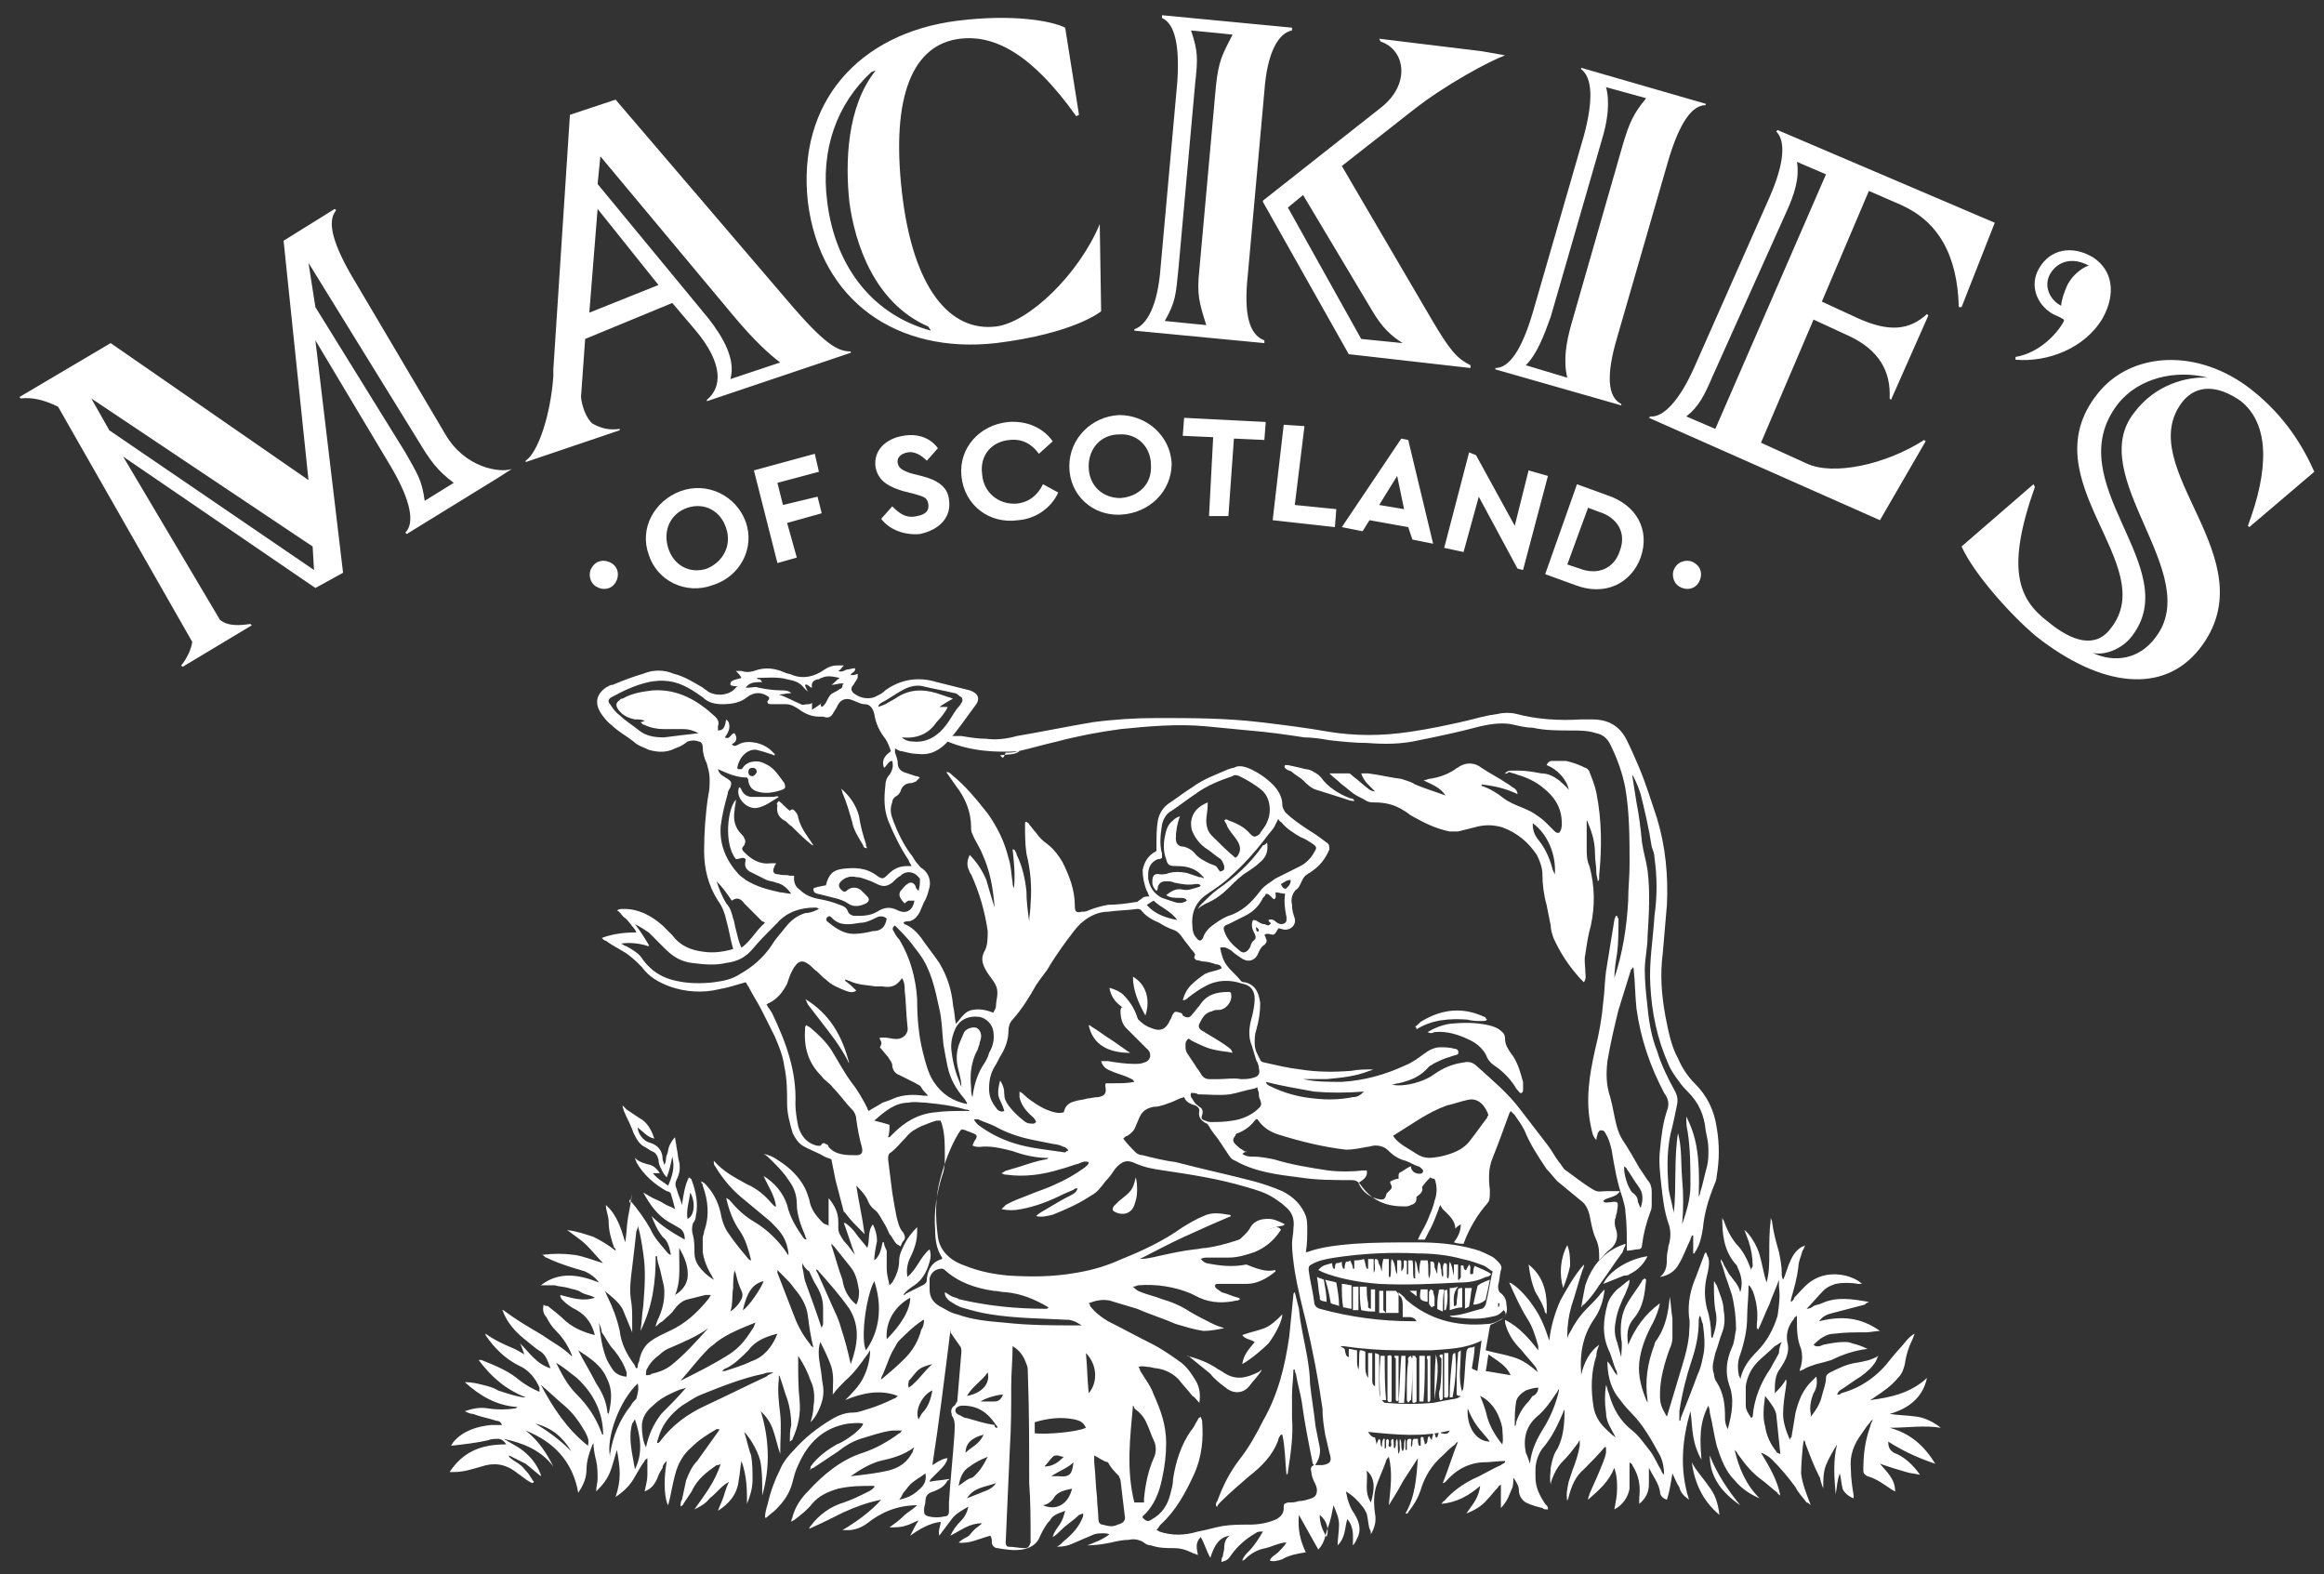 <svg version="1.1" id="Layer_1" xmlns="http://www.w3.org/2000/svg" x="0" y="0" viewBox="0 0 168 113.8" xml:space="preserve"><rect x="0" y="0" width="168" height="113.8" fill="#333333" stroke="none"/><style type="text/css">.st0{fill:#ffffff}</style><path class="st0" d="M44.5 42.1c-.3.5-.9.6-1.4.3s-.6-1-.3-1.4c.3-.5.9-.6 1.4-.3.5.3.6.9.3 1.4m78.3 0c-.3.5-.9.6-1.4.3s-.6-1-.3-1.4c.3-.5 1-.6 1.4-.3.5.3.6.9.3 1.4m-70.3-3.9c-.4-1.3-1.6-1.9-2.8-1.5-1.2.4-1.8 1.6-1.4 2.9.4 1.3 1.6 1.9 2.8 1.5 1.2-.5 1.8-1.7 1.4-2.9m-5.6 1.9c-.7-1.9.4-3.9 2.3-4.6s4 .3 4.7 2.2c.7 1.9-.4 4-2.4 4.6-1.9.7-4-.3-4.6-2.2m7.6-6.1l4.4-1.2.3 1.3-3 .8.4 1.6 2.5-.6.3 1.2-2.5.7.7 2.5-1.4.4zm9.2 3.5l.8-.9c.5.5 1 .9 1.8.7.6-.1.9-.4.8-.9-.1-.5-.4-.5-1-.7l-.8-.2c-1-.3-1.8-.7-2-1.7-.2-1.2.7-2.1 2-2.3 1.1-.2 2 .2 2.5.9l-.8.9c-.4-.4-.9-.7-1.4-.6-.5.1-.8.4-.7.8.1.4.4.5.9.7l.8.2c1.2.3 1.9.8 2 1.7.2 1.3-.7 2.2-2.1 2.5-1.1.1-2.2-.3-2.8-1.1m5.8-3.1c-.2-2 1.3-3.7 3.4-3.9 1.3-.1 2.5.4 3.2 1.4l-1 .9c-.5-.7-1.2-1.1-2.1-1-1.3.1-2.2 1.1-2 2.5.1 1.3 1.2 2.2 2.5 2.1.9-.1 1.5-.6 1.9-1.4l1.1.6c-.5 1.1-1.6 1.9-2.9 2-2.1.3-3.9-1.1-4.1-3.2m13.7-.8c0-1.3-1-2.3-2.3-2.2-1.3 0-2.2 1-2.2 2.3 0 1.4 1 2.3 2.3 2.3 1.3-.1 2.3-1 2.2-2.4m-5.9.1c0-2 1.6-3.6 3.6-3.7 2 0 3.7 1.5 3.8 3.5 0 2-1.6 3.6-3.7 3.7-2 .1-3.7-1.4-3.7-3.5m10.4-2.1l-2.2-.1.1-1.3 5.9.3-.1 1.3-2.2-.1-.4 5.6h-1.4zm5.1-.9l1.5.1-.7 5.7 3 .3-.1 1.3-4.5-.5zm8.2 3.7l-1.3 2.1 1.8.3-.5-2.4zm.8 3.7l-2.8-.5-.5.8-1.5-.3 4.3-6.4.5.1 1.8 7.5-1.5-.3-.3-.9zm10.1-3.7l-1.8 6.8-.4-.1-2.8-5.2-1.1 4-1.4-.3 1.8-6.9.5.2 2.8 5.1 1-4zm2.3 6.7c1.3.5 2.5 0 2.9-1.3.5-1.3-.2-2.4-1.5-2.8l-.8-.3-1.5 4.1.9.3zM114 35l2.2.8c2.1.7 3.1 2.5 2.4 4.5-.7 1.9-2.6 2.8-4.7 2l-2.2-.8L114 35zM63.3 5.1c-2.1 2.6-2.2 6.7-1.9 9.5.4 3 1.8 7.3 5.7 9l.2.3c-4.1-1.1-6.9-4.5-7.5-9.3-.5-3.8.7-7.1 3.2-9.4m16.5 11c-1.5 3.6-5.1 7.1-7.5 7.4-3.3.4-6-2.7-6.8-9.7-.8-7 .8-10.7 4.2-11.1 2.5-.3 5.2 1.1 8.4 5.6l.2-.1L77 2c-1-.5-3.8-1-7.8-.5-7.1.9-11.6 5.9-10.8 13.1.9 7.2 6.5 11 13.6 10.2 5.7-.7 7.6-2.3 7.6-2.3l-.1-6.3zm8.4-10l-1.2 13.3c-.2 1.8 0 2.4.5 4l-3-.3c.8-1.4.8-1.9 1-3.9L86.4 6c.2-1.8.2-2.3-.3-3.8l3 .3c-.7 1.4-1 1.8-1.2 3.7m2.3 13.7l1.2-13.3c.2-2.8 1-4.2 2-4.4V2L84 1.1v.2c.9.4 1.3 1.9 1.1 4.7l-1.2 13.3c-.2 2.8-1 4.2-1.9 4.5v.1l9.4.9v-.2c-1.1-.4-1.5-1.9-1.2-4.7"/><path class="st0" d="M99.1 22.3c.8 1.4 1.5 2 2.3 2.5l-3-.3-5.3-9.5 1.1-.9 4.9 8.2zM99.8 3c1.8.6 2.2 3.1 0 4.8l-8.5 6.7v.1l6.2 11 8.8 1v-.2c-1-.5-1.5-1.1-2.8-3.3L97 12l5.1-4c2.4-1.9 5.6-3.6 6.7-4l-1.7-.3-7.4-.9.1.2zm13.8 20.4c-.4 1.4-.6 2.7-.3 3.9l-3-.9c.8-.8 1.3-2.1 1.8-3.5l3.7-12.8c.4-1.3.6-2.7.3-3.8l2.9.8c-.9 1.1-1.2 1.7-1.7 3.4l-3.7 12.9zm3.3 1l3.7-12.8c.8-2.7 1.7-4 2.7-4v-.1l-9-2.6V5c.8.6.9 2.2.2 4.8l-3.7 12.8c-.8 2.7-1.7 4-2.7 4v.1l9.1 2.6v-.1c-1-.5-1.1-2.1-.3-4.8M124 31l-2.1-.9c.9-.7 1.3-1.5 1.9-2.9l5.3-11.8c.6-1.3 1-2.5.8-3.7l2.1.9-8 18.4zm4.5-21.6l-.1.1c.7.7.6 2.3-.5 4.8l-5.4 12.2c-1.1 2.5-2.3 3.7-3.2 3.6l-.1.1 16.7 7.4 3.3-5.7-.1-.1c-2.8 1.8-6.6 2.6-8.5 1.7l-3.3-1.5 3.8-8.9 2.6 1.2c2.1 1 3 2.5 2.9 4.5l.1.1 2.7-6.1-.1-.1c-1.3 1.2-2.8 1.3-5 .3l-2.6-1.2 3.4-8 2.3 1c2.7 1.2 4.1 3.6 4.2 7.4h.2l2.4-6.1-15.7-6.7zM149 22.1c-.8-.4-1.3-1.4-.8-2.3.6-1 1.7-1.2 2.8-.6-.4.1-1.1.6-1.5 1.3-.3.6-.5 1.3-.5 1.6m3 .9c1-1.8.7-3.5-.7-4.4-1.5-.9-3.1-.6-3.9.8-.7 1.2-.2 2.6 1 3.3.2.1.5.2.8.4v.1c-.4.8-1.7 2.3-3.5 2.6v.2c2.3.2 5-.8 6.3-3m2.3 6.8c-3.7 4.6 5.1 11.7 1.5 16.3-1.2 1.6-3 1.8-4.5 1.1 1 .2 2.2-.4 2.8-1.2 3.9-5-5.4-11.1-1-16.8 1.5-1.9 4.2-2.5 6.5-1.9-1.5-.1-3.8.5-5.3 2.5m8.5-1.6c-3.9-3.1-8.8-2.8-11.2.3-4.9 6.2 4.6 12.3 1 16.9-1.1 1.5-2.8 1-4.6-.5-2.1-1.6-3-3.8-.9-9.7l-.1-.2-5.2 4.5c.9 2 3.6 5 5.4 6.5 4.7 3.7 9.2 4.2 11.8.9 5.1-6.5-5-13.1-1.2-17.9 1-1.2 2.5-1.2 4.2 0 2.1 1.7 2 5 .5 9l.1.1 4.7-4c-.8-1.8-2.1-4-4.5-5.9m-110-.8c.4-1.4-.5-3-1.6-4.4l-8-9.7.2-2L53 22.8c1.5 1.8 2.6 2.8 3.4 3.4l-3.6 1.2zm-10.2-4.8l.6-7.5 4.4 5.5-5 2zM40 26.7v.5c-.2 2.8-1.1 5.5-2 6.1v.1l6.8-2.3V31c-.7.1-1.3 0-2-.4-.7-.7-.8-1.9-.8-1.9l.3-4.2 6.3-2.6 1.7 2c2 2.4 1.9 4.1.8 5v.1l10.4-3.5v-.1c-.9 0-1.8-.4-4.6-3.7L44.5 7.2l-3.3 1.1L40 26.7zm-9.3 9.5c-.2-1.5-.5-1.9-1.4-3.5l-6.5-10.5-.5-3.2 7.9 12.8c.9 1.5 1.4 2.2 2.6 3.1l-2.1 1.3zM7.9 31.1l-1.3-2.3 16 10.7.1 1.7L7.9 31.1zm24.3.3l-6.8-11.5c-1.5-2.6-1.7-4-1.1-4.7l-.1-.1-3.7 2.3 1.8 17.3L8 24.8l-6.6 3.9.1.1c.8-.1 1.7.1 2.7.6l9.7 17c-.1.6-.4 1.2-.8 1.7l.1.1 5-3-.1-.1c-.7.1-1.6.2-2.2-.3L8.9 33l13.9 9.5 2-1.1-2-16.8 5.5 9.2c1.4 2.4 1.7 4 1 4.7l.1.1 6.5-4 1.1-.7c-.9.3-3.4-.1-4.8-2.5m76.1 63.1c0 .1 0 .1 0 0 .1-.1.1-.2.1-.3h-.1v.3M91 67.3c.1 0 .1 0 0 0 0-.2-.1-.2-.2-.3 0 .2 0 .4.2.3m2.3-3.7c-.3 0-.5.2-.7.3.1.3.3.4.4.3.2-.2.3-.3.3-.6m-38.6-7.8c0-.2-.1-.3-.3-.3-.2 0-.3.1-.3.3s.1.3.3.3c.1 0 .3-.2.3-.3m22.2 49.5c-.2 0-.3-.1-.5-.1-.1 0-.2 0-.3.1-.2.2-.4.5-.6.7.6 0 1-.3 1.4-.7m18.5 4.2c0 .6.2 1.1.5 1.6.2-.6 0-1.2-.5-1.6m-22.9-8.7c-.4 0-1.4.3-1.6.5h1c.3 0 .5-.2.6-.5m-1.4 2.9c-.8.2-1.3.6-1.3 1.3.4-.4 1-.6 1.3-1.3M49.7 88.1c.5-.2.6-1.2.2-1.9-.1.7-.3 1.3-.2 1.9m20.2 20.2l1.5-.6c.2-.1.4-.2.6-.5-.8.3-1.6.3-2.1 1.1m7.7-2.6c-.4.4-1 .6-1.6 1h.5c.9.1 1-.2 1.1-1 0 .1 0 .1 0 0m-36.3-.8c-.6-1-1.4-1.7-2.6-2 1 .6 1.8 1.2 2.6 2m57.8 3.7c.3-1 .3-1.8-.3-2.3.1.8-.2 1.5.3 2.3m-27.7-9.4c-.4.6-1.1 1-1.5 1.7 1.1-.2 1.7-.9 1.5-1.7m-5.7 1.1c.7-.5 1.1-1.2 1.7-1.7-.4.1-.8.2-1.1.5-.2.2-.4.5-.6.7 0 .1-.1.3 0 .5m.7 2.3c.1-.2.2-.4.3-.5.4-.4.6-1 .7-1.6-.7.3-1.3 1.4-1 2.1m-12.7-7.9c.4-.2 1.4-1.7 1.5-2.1-.8.2-1.2.8-1.5 2.1m52.4 7.1c-.1 1.3.6 2.4 1.6 2.4-.3-.4-.6-.7-.9-1.1-.3-.4-.5-.8-.7-1.3m-21-35.3c-.5-.7-1.2-.9-1.7-1.4-.2.1-.3.2-.5.3.4.5 1.1.9 2.2 1.1m-9.7 42.3c.9.4 1.8 0 2.1-1.2-.5.1-.9.2-1.2.5-.2.3-.4.6-.9.7m3.1-11c.1 1 .1 1.9.2 2.9.7-.8.6-2.1-.2-2.9m-25.7-3c.3-.2.6-.5.8-.9.1-.2.1-.4 0-.6-.2-.4-.3-.8-.4-1.2 0-.1-.1-.2-.1-.3-.1.5-.1.9-.1 1.3-.1.5 0 1.1-.2 1.7m14.1 11.7c-.4.3-.8.5-1.1.8-.2.2-.3.4-.5.6-.1.2-.2.4-.3.5.5-.1 1-.3 1.4-.7.4-.3.6-.7.5-1.2m40.7-8.6c-.1.5-.1.8-.2 1.2l1.8.3c-.3-.7-.9-1-1.6-1.5m-36.2 7.4c-.5.2-.9.4-1.3.7-.5.3-.7.8-.8 1.4.3-.2.6-.5 1-.6.5-.4.8-.9 1.1-1.5M49.1 90.2s0 .1 0 0v.5c0 1 .1 2-.3 2.9.5-.3.8-.7.9-1.2.1-.8-.2-1.5-.6-2.2m-3.2 12.4c-.1 0-.1 0 0 0-.1.1-.1.2-.2.3-.3 1.1 0 2.1.2 3.3.6-1.2.4-2.4 0-3.6m65.3-2.3c-.3 0-.6.1-.9.2-.3.2-.6.4-.7.8-.1.6-.1 1.1-.1 1.8.1-.1.1-.2.1-.3.2-.6.5-1.1.9-1.5.1-.1.2-.3.3-.4.3-.1.4-.4.4-.6m-65.1-.3c-1.3 1.2-2.3 3.9-2 5.3v-.2c.2-1.3.7-2.5 1.5-3.5.1-.2.2-.3.4-.5.1-.4.2-.7.1-1.1m18-3.2c1-1 1.7-2.1 1.7-3-1.1.6-1.8 1.7-1.7 3m44.5 7.6c.1-.4 0-.8 0-1.2-.2-.9-.6-1.7-1.4-2.2-.1 0-.1-.1-.2-.1.2.5.4 1 .5 1.5.2.7.6 1.4 1.1 2M58 91.3v.3c.1.3.1.7.2 1 .4 1.1.8 2.2 1.2 3.4 0-.1.1-.2.1-.3v-1.2c0-.6-.2-1.1-.5-1.6-.2-.3-.3-.6-.5-1-.3-.2-.4-.4-.5-.6m14.1 11.9c0-.1 0-.1-.1-.2-.6-.9-1.3-1.4-2.4-1.4-.3 0-.4.1-.5.2-.1.2 0 .4.3.5.2.1.3.2.5.2.7.2 1.3.4 2 .5 0 .2.1.2.2.2m-28.8-7.6c.1.9.2 1.7.5 2.5.1.3.3.6.5.9.2.3.6.5 1 .5v-.3c-.2-.6-.5-1.1-.9-1.6-.4-.4-.6-.9-.9-1.3 0-.2-.1-.4-.2-.7m18.2 11.1c.1.1.1.1 0 0 .9-.1 1.8-.2 2.7-.4.8-.2 1.4-.6 1.8-1.4 0-.1 0-.1.1-.3-.8.6-1.6.8-2.5 1-.7.2-1.4.6-2.1 1.1m-5.3-10.3c-.8.2-1.6.5-2.1 1.2-.5.5-1 1-1.6 1.3-.1 0-.2.1-.3.2h.2c.6-.2 1.3-.4 1.9-.7.9-.3 1.5-1 1.9-2m71.4 4.5c-.1.8-.2 1.5 0 2.2.1.7.4 1.3.8 1.8 0 .1.1.1.3.2-.1-1-.2-1.9-.3-2.9-.1-.4-.4-.8-.8-1.3M91.5 78.2c.1.2.1.2.3.3 1 .5 2.1.8 3.2.9.9.1 1.8.1 2.8-.1.3 0 .5-.1.8-.4-1.3.1-2.5.1-3.6 0-1.1-.2-2.3-.4-3.5-.7M64.1 66.4c-.2-.2-.5-.2-.7-.1-.4.2-.8.4-1.2.4-.7.1-1.5.3-2.1-.4-.1-.1-.2-.1-.3 0-.1.1-.1.2 0 .3.6.5 1.2.9 1.9.9.5 0 1-.1 1.4-.2.6 0 .9-.3 1-.9m-25 33.7c.9 1.7 1.9 3.2 3.4 4.4.1-.4 0-.6-.2-1-.4-.7-.9-1.4-1.5-1.9s-1.1-1-1.7-1.5m65.7 3.3c-2 .5-3.9.3-5.9.1.1.2.3.4.5.4 0 .1.1.3.1.5.1-.2.1-.3.2-.4.2.2 0 .4.2.6 0-.2 0-.4.1-.6h.1v.7c.1 0 .1-.1.1-.2v-.4l.1-.1.1.1v.2c0 .1-.1.2.1.3.2-.2-.1-.5.2-.6.1.2 0 .5.1.7.2-.2 0-.5.2-.7.1.4 0 .7.1 1.1.2-.4 0-.7.1-1.1.2.3 0 .6.2.9.2-.3 0-.6.2-.9v.8h.1v-.5c0-.1 0-.3.2-.3s.1.1.1.3v.3c.2-.2 0-.4.2-.6h.3c0 .2 0 .4.1.5h.1v-.4c0-.2 0-.3.2-.2 0 .2.1.3.1.5.3-.1.1-.4.3-.6.1.1.1.2.2.3 0-.2.1-.3.1-.5h.1l.1.3h.1c0-.1.1-.2.1-.4.1 0 .1 0 .2.1.4.1.5 0 .6-.2m-63-5.8c-.1.1-.1.1 0 0 .4.8.9 1.6 1.3 2.4.4.6.7 1.2.8 2 0 .1 0 .1.1.2.2-.9.3-1.7-.1-2.5-.4-1-1.2-1.5-2.1-2.1m36.7 5.6c-.2-.4-.4-.5-.8-.6-1-.2-1.9-.1-2.9.2v.8c.9.1 3.1-.1 3.7-.4M63.2 92.6c-.6 1.1-1 4.2-.6 5 1-1.4 1.2-3.2.6-5m-1.3 1.7c.2-.4.2-.7.2-1-.1-.6-.2-1.2-.6-1.7l-1.2-1.5-.2-.2v.1c.3.9.5 1.7.8 2.5.1.7.4 1.3 1 1.8m-21.7 4.2c.4.8.8 1.6 1.5 2.3.8.8 1.4 1.7 1.8 2.8 0 0 0 .1.1.1 0-1.6-.7-3-1.9-4.1-.5-.4-1-.8-1.5-1.1m9.4 1.8c-.2.1-.4.1-.6.2-.7.3-1.3.6-1.8 1.1-.5.4-.8.9-.8 1.5 0 .5.1 1.2.3 1.5.2-.9.5-1.6 1.1-2.4.6-.6 1.2-1.2 1.8-1.9m27.6-17.1v-.1c-.1-.1-.2-.2-.3-.2-.2-.1-.5-.2-.7-.2l-1.5-.3c-1-.2-1.9-.5-2.8-1-.4-.2-.8-.3-1.2-.5h-.3c.1.2.2.3.3.4.8.6 1.6 1 2.5 1.3 1.2.4 2.5.5 3.8.7.1-.1.1-.1.2-.1m33.4 22.6c.1-1 .5-1.8 1-2.6s.9-1.8 1.1-2.7v-.1c-.1.1-.1.2-.2.3-.4.6-.8 1.2-1.4 1.7-.8.7-1 1.6-.8 2.6.1.2.2.5.3.8m12.3-10.7c-.1.1-.1.3-.1.4 0 1-.2 1.9-.5 2.8-.4 1.2-.7 2.4-.9 3.7v.7c.1 0 .1-.1.1-.2.4-1 .8-2 1.2-3.1.2-.4.3-.8.4-1.3.2-.8.1-1.6 0-2.4-.1-.2-.1-.4-.2-.6m-71.7.9c-.8.6-1.8 1-2.7 1.4-.3.1-.6.3-.8.5-.4.3-.7.6-.9 1-.1.1-.1.3-.1.5.2 0 .3 0 .4-.1.5-.1 1-.3 1.4-.6 1-.8 1.8-1.7 2.7-2.7m15.6-.6c-.1 0-.2.1-.2.1-.6.4-1.1.9-1.6 1.4-.2.2-.3.5-.5.8-.3.6-.5 1.3-.8 1.9 0 .1 0 .2-.1.2.6-.5 1.2-1 1.8-1.6.6-.6 1-1.3 1.2-2.1.1-.1.2-.4.2-.7m-10.6-3.6c-.1 0-.1 0 0 0v.2c.4 1 .8 2.1 1.2 3.1.3.8.7 1.5 1.2 2.1 0 .1.1.1.2.2-.2-.8-.3-1.5-.4-2.3-.1-.8-.5-1.4-1-2-.2-.3-.5-.6-.8-.9l-.4-.4m72.6 5.2c-.1-.1-.1-.1 0 0-.2.1-.3.2-.5.3-.4.4-.8.7-1.2 1.1-.5.5-.8 1.1-.9 1.8v1.4c0 .3.2.6.4.9l.1-.1c.1-1.3.6-2.5 1.3-3.5.2-.4.4-.7.6-1.1 0-.3.1-.6.2-.8M65.2 53.3c.2.2.5.3.8.3 1 .1 1.8-.4 2.4-1.2.3-.4.5-.8.8-1.2.1-.1.2-.2.3-.4.1-.1.1-.3 0-.4-.2-.1-.3-.3-.5-.3-.8-.2-1.5-.3-2.3-.5-.4-.1-.9 0-1.3.2-.6.3-1.1.7-1.7 1-.1.1-.2.1-.2.3.2-.1.3-.1.5-.2s.5-.3.7-.4c1-.7 2-.7 3-.4l.9.3c.1 0 .2.1.3.1-.4.2-.7.4-1 .6h.6c-.1.3-.5.8-.8 1.1-.6.9-1.5 1.2-2.5 1.1M51.8 63.7c.2.6.4 1.1.7 1.6.3.3.4.7.5 1.1.1.2.1.5.2.8.1.4.2.9.4 1.3.7-.5 1-1.2 1.7-1.8-.1-.1-.2-.1-.2-.1l-1.3-1.3c-.2-.3-.5-.5-.9-.2-.4-.6-.7-1-1.1-1.4m9.7 34.9c.5-1.4.7-2.7-.1-4-.7-1-1.5-1.9-2.3-2.8 0 0-.1 0-.1-.1 0 .1 0 .2.1.3l1.2 2.7c.2.4.4.9.5 1.3.3.9.5 1.7.7 2.6m-12.3 1.2c.1 0 .1 0 0 0 1.2-.6 2.4-1.2 3.5-1.9.8-.5 1.3-1.2 1.8-2 0-.1.1-.2.1-.3-1 .4-2 .8-2.8 1.4-.2.2-.4.3-.6.5-.7.7-1.3 1.5-2 2.3m6.7-.6c-.1 0-.1-.1 0 0-.3 0-.5 0-.7.1-1.5.3-3 .9-4.5 1.5-.5.2-.9.5-1.4.8-.8.6-1.4 1.3-1.7 2.3 0 .1-.1.2-.1.4h.1l.1-.1c.9-1.2 2-2 3.3-2.6 1.5-.7 2.9-1.4 4.4-2.1.2-.2.4-.2.5-.3M63.2 81c.4.1.8.2 1.1.3 0 .3 0 .6-.1.9h.1l.3-.3c.8-.8 1.8-1.4 3-1.5.7-.1 1.5-.1 2.2-.1h.3c-.1-.1-.2-.1-.3-.1-1-.3-1.9-.4-2.9-.5-.4 0-.8-.1-1.2 0-1 0-1.7.6-2.5 1.3m7.1-1.7c.1-.8.3-1.5.7-2.2.2-.3.4-.6.5-1 .3-.5.4-1 .3-1.6-.1-.5-.5-.9-1-1-.8-.1-1.5.2-1.8 1-.2.5-.3 1-.2 1.6.1.8.3 1.5.6 2.2 0 .1.1.2.1.3 0-.4-.1-.8-.2-1.2-.2-.7-.2-1.4.1-2.1.1-.2.2-.5.3-.7.2-.3.7-.4.9-.3s.4.4.3.8c0 .1-.1.2-.1.4-.1.2-.1.4-.2.5-.4.8-.5 1.7-.4 2.6 0 .2 0 .5.1.7M59.4 51.1s0 .1 0 0c.2-.1.3-.3.4-.5.1-.2.2-.4.4-.5.2-.1.4-.2.5-.3.1 0 .2-.1.2-.2s0-.1.1-.2h-.2c-.2 0-.4.1-.7.1.2-.1.3-.3.6-.5-.5-.1-.9-.2-1.3 0 0 0-.1 0-.2.1-.3 0-.6.2-.5.6-.2 0-.3-.3-.5-.2 0 .1.1.3.2.5l-.3-.3c-.3-.4-.7-.5-1.2-.6-.7-.2-1.5-.1-2.2-.1.1.1.1.1.2.1s.1.1.2.2c-.5 0-.9 0-1.2.4h.3c.2 0 .4-.1.6 0 .5.1 1.1.2 1.7.2.2 0 .5 0 .7.2-.3 0-.6.1-.9.1.6.2 1.1.5 1.6.7.1.1.3 0 .5 0 .1 0 .2 0 .3-.1v.5c.3-.2.5-.3.7-.5-.1 0-.1.2 0 .3m19.7 54.1v.5c.1.9.1 1.7.2 2.5 0 .5.1 1.1.1 1.6 0 .2.1.4.3.4.4.1.7.2 1.1 0 .4-.1.6-.3.5-.7-.1-.8-.2-1.7-.3-2.5 0-.1-.1-.2-.1-.3-.3-.3-.6-.6-.8-1-.4-.1-.6-.3-1-.5m48-9.1l-.1-.1v-.3c.1-.8 0-1.6-.3-2.4-.1-.1-.1-.3-.3-.4v.1c0 .8-.1 1.5-.1 2.2 0 .9-.2 1.8-.5 2.7-.2.5-.2 1-.1 1.5 0 .1.1.1.1.3.2-.9.7-1.5 1.2-2 .7-.7 1.2-1.6 1.5-2.6.1-.7.2-1.4.1-2.1v-.5c-.2.6-.5 1.2-.7 1.8-.3.6-.5 1.2-.8 1.8M86.1 79c-.1.3.1.4.2.6s.3.3.4.4c.2.1.3.3.2.6-.1.3 0 .3.2.4.1 0 .2.1.4.1.5 0 1 0 1.6-.1.7-.1 1.4-.4 1.9-.9.2-.2.2-.3.1-.6-.1-.2-.1-.3-.1-.5 0-.1-.1-.2-.1-.4-.1 0-.2.1-.3.1-.6.1-1.1.3-1.7.4-.8.1-1.5 0-2.3 0-.1-.1-.3-.1-.5-.1m5.6-12.5c.2-.1.4 0 .5.1.1.1.3.2.4.2.2 0 .4-.1.4-.3v-.2c-.1-.5-.2-1.1-.1-1.7-.2 0-.5-.1-.7-.1 0 .2.1.4-.1.5-.2-.1-.3-.4-.6-.4 0 .1-.1.2-.2.3-.3.6-.7 1-1.3 1.3l-1.2.6c-.3.1-.4.2-.3.5.2.6.6 1 1.1 1.4.3.3.6.1.8-.3 0-.1.1-.3.2-.4.2-.1.2-.3.1-.5s-.2-.4-.2-.6c0-.1 0-.3.1-.4 0 0 .2 0 .3.1.2.1.3.2.5.2.1 0 .3.2.4 0 .2-.1-.1-.1-.1-.3m-9.8 35.1c-.2 2.3-.5 4.6.1 7h.7v-.3c.1-1 .3-2 .7-2.9.2-.4.2-.9 0-1.3s-.3-.8-.5-1.2c-.2-.5-.5-.8-.9-1.1 0-.1 0-.1-.1-.2m-13.6-8.2c.2.1.3.2.5.3.2.1.4.1.5.2 2.1.5 4.2.7 6.3.7.1 0 .1 0 .2-.1-1-.6-2-1-3.1-1.1-.3 0-.6-.1-.9-.1-1.3-.2-2.5-.6-3.5-1.5 0 0-.1-.1-.2-.1-.5 0-.8.3-.9.7v.8c0 .5.2.9.7 1.2.4.2.8.5 1.3.6 1.1.4 2.2.5 3.4.6 1.8.2 3.5.2 5.3.2h.3c-.5-.3-.5-.3-.9-.4-1.9-.1-3.8-.1-5.7-.4-.7-.1-1.4-.3-2.1-.5-.3-.1-.6-.3-.9-.5-.2-.2-.3-.3-.3-.6m37.3 7.5c-.2 0-.2 0-.3-.1v-.2c0-.9 0-1.8.1-2.7v-.1c0-.1.1-.1.2-.2 0 1.1-.2 2.1.1 3 0-.1.1-.2.1-.4.1-.8.1-1.6.2-2.4 0-.2.1-.4.3-.4.1 0 .2 0 .3-.1 0 .5-.1 1-.2 1.6.1.1.2.1.4.2.1-.7.2-1.5.3-2.2-1.2.6-2.4.6-3.6.7h-2.4c-1.3 0-2.6-.1-4-.3h-.2c.1.1.2.1.3.2.1.5.1.5.3.6v-.6c.2 0 .4.1.6.1v.7c0 .2 0 .4.1.7.1-.5 0-1 .1-1.4.1 0 .2 0 .4.1v1c0 .3 0 .6.2.9v-1.8h.3v2c0 .1 0 .3.2.4v-2.4c.3.1.3.1.3.2v2.1c0 .4 0 .8.2 1.1.1.1.1.2.3.2 1.1.1 2.3.1 3.4 0 .5-.1 1-.2 1.6-.3.1 0 .3-.1.4-.2-.1.2 0 .1 0 0m-36.9-4.7c-.4 3.2-.8 6.5-1.3 9.7.6-.4.9-.5 1.1-.5-.1.4-.3.6-.6.9l-.6.6s-.1.1-.1.2c.5-.1.9-.1 1.4-.2 0 .1 0 .1-.1.1-.2.4-.5.6-1 .8-.4.1-.6.3-.6.7 0 .2-.1.4-.1.6 0 .3 0 .4.3.5.4.1.8.1 1.2 0 .2 0 .3-.1.3-.4v-.6c.1-1.7.3-3.4.4-5 0-.4.1-.9-.2-1.3v-.1c-.1-.2 0-.5.2-.6.1-.1.1-.2.2-.3l.3-3.6c0-.1 0-.3-.1-.4-.2-.3-.5-.7-.7-1 .1-.1 0-.1 0-.1m-9.5-30.5c-.1-.1-.2-.1-.3-.1-1 0-2 .3-2.7 1.1l-.3.3c-.5.5-1 1-1.5 1.6-.5.6-1.1.9-1.9 1-.8.2-1.7.1-2.5 0s-1.4-.5-1.9-1l-1.2-1.2c-.3-.2-.6-.4-1-.6.4.5.7 1 1 1.5v.1c-.6-.2-1.3-.3-2-.2.2.1.3.2.4.2.5.3.9.5 1.2 1 .6.8 1.4 1.3 2.4 1.5.9.2 1.8.2 2.7.1.7-.1 1.3-.2 1.9-.6.9-.5 1.7-1.2 2.3-2.1.3-.5.7-.9 1-1.3.4-.5.8-.8 1.4-1 .3 0 .6-.1 1-.3m10.7 14.1v-.1c-.1-.1-.1-.2-.2-.3-.6-.7-1-1.4-1.2-2.3-.1-.5-.2-1-.3-1.6-.1-.9-.1-1.8-.3-2.6-.3-1.4-.6-2.8-1.4-3.9-.2-.3-.4-.5-.6-.8-.4-.5-.8-.9-1.2-1.3-.2.1-.2.3-.1.4.1.2.2.4.4.6.8 1.3 1.2 2.8 1.3 4.3 0 1.3.1 2.6.4 3.8.2.8.4 1.6.8 2.2.6.9 1.4 1.4 2.4 1.6m30.8 2.3c.4.6 1.1.9 1.7 1.3.6.4 1.1.3 1.7.2.9-.2 1.7-.5 2.2-1.2.4-.5.8-1.1 1.2-1.6 0-.1.1-.2.1-.2-.2-.6-.7-1.3-1.5-1.1-.5.1-1 .3-1.5.4-1.4.5-2.6 1.4-3.9 2.2.1 0 0 0 0 0m-57 11.2c.1.1.1.2.2.4.4.8.7 1.6.9 2.5.1.9.5 1.7 1.1 2.5 0 0 0 .1.1.2 0 0 .1 0 .1-.1s0-.2.1-.4c.1-.6.4-1.2.9-1.5.4-.3.9-.5 1.3-.7 1.1-.5 2-1.3 2.8-2.3.1-.1.1-.2.2-.3H51l-1.2.3c-.5.1-.8.4-1.1.8-.2.3-.5.5-.8.8-.2.1-.3.2-.5.4 0-.2.1-.3.1-.4.4-.8.6-1.6.5-2.5-.1-.4-.2-.9-.3-1.3-.1-.3-.2-.6-.2-.9h-.1c0 1.8-.2 3.6-1.1 5.4.1-.6.1-1.2.2-1.8.1-1.3.2-2.5 0-3.8-.1-.7-.2-1.4-.4-2 0 .1 0 .2-.1.4-.1.9-.2 1.8-.3 2.6-.1.8-.2 1.5-.1 2.3.1.5.1 1 .1 1.5v.9c-.2-.5-.5-1.2-.7-1.7-.3-.5-.8-.9-1.3-1.3m29.5 4c0 1-.1 1.9-.1 2.9 0 1.5 0 3-.1 4.5-.1 2.3-.2 4.5-.3 6.8 0 .2.1.3.2.3.4 0 .8.1 1.2.1.2 0 .3-.1.4-.4v-.3c0-1.3 0-2.7-.1-4 0-2.7 0-5.4-.1-8 0-.2 0-.4-.1-.6-.2-.6-.5-1-1-1.3m19.2-38.1l-.3.6c-.2.3-.5.6-.7.9-.7.9-1.5 1.8-2.4 2.6-.5.5-1.1.9-1.7 1.3-.9.6-1.2 1.4-1.1 2.4 0 .3.1.6.3.8.2.3.4.2.5-.1.1-.3.3-.5.5-.7.4-.3.8-.6 1.3-.8 1-.3 1.7-1 2.3-1.8.3-.4.7-.6 1.1-.9l1.8-.9c.4-.2.8-.6 1-1 .2-.3.2-.4-.1-.6-.3-.2-.6-.4-.9-.5-.5-.3-1-.6-1.4-1.1-.1 0-.1-.1-.2-.2m-2.6 24.2c.3.2.5.2.8.2.5 0 1 .1 1.5.2 1.3.4 2.6.6 3.9.8.8.1 1.7.1 2.5 0h.3c.1.5-.3.7-.6.9.3.7.9 1.1 1.6 1.2.2 0 .3 0 .4-.3 0-.1.1-.2.1-.2.3-.3.4-.3.2-.7v-.1c.2-.1.4-.2.6-.2 0-.4 0-.4.2-.5.2-.1.4-.3.7-.4 0 .1 0 .2.1.3.1.2.5.3.7.2.1-.1.1-.2 0-.3-.1-.1-.2-.2-.3-.2-.3-.1-.6-.3-.9-.4-.4-.1-.8-.3-1.2-.7-.3-.3-.6-.4-1-.4-.2 0-.4.1-.6.1-.5.1-1 .2-1.5.2-1.7-.2-3.3-.6-4.9-1.1-.6-.2-1.1-.5-1.5-1.1h-.1l-.1.1c-.3.4-.7.7-1.2.9-.1 0-.2.1-.2.2-.2.2-.2.4 0 .6.1.1.3.3.5.4.1.1.2.1.3.2 0-.2-.1 0-.3.1m-1.3-24.1c.1 0 .1 0 0 0 .1-.1.2-.1.3 0 .6.2 1.2.5 1.6 1 .2.2.3.2.5.1.1-.1.2-.1.2-.2.2-.3.4-.5.5-.8.3-.6.3-1.7-.4-2.3-.5-.4-1-.7-1.6-1-.2-.1-.4-.1-.5 0-.9.3-1.9.7-2.7 1.3-.6.4-1.1.8-1.7 1.2-.4.2-.6.6-.7 1-.1.7-.2 1.4 0 2.1v.3c-.1.1-.2.1-.3.1-.5.2-.7.6-.7 1.1v.3c.1.6.4 1.1 1 1.4l.9.3c.3.1.6.1.9-.1-.1-.2-.3-.2-.5-.2-.4 0-.7 0-1-.2.4-.3.7-.5 1.2-.4.4.1.8-.1 1.2-.2l.1-.1s-.1-.1-.2-.1h-.2c-.5.1-1 0-1.5-.1-.2-.1-.4-.1-.6-.1-.3 0-.5.1-.6.4 0 .1 0 .2-.1.3-.2-.2-.3-.4-.3-.6 0-.5.1-.7.6-.6.2 0 .4 0 .6-.1.4-.1.8-.1 1.3 0l.9.3c.1 0 .2 0 .3.1v-.1l-.3-.3c-.5-.4-1-.5-1.7-.5-.5 0-.6-.1-.7-.5-.2-.5-.2-1.1-.1-1.6s.2-.9.6-1.2c.1-.1.2-.2.5-.3-.2.5-.3 1.1-.3 1.6 0 .4.2.6.6.6.3.1.5.2.7.4.3.4.7.6 1.1.8.2.1.3.1.5.2.1.1.2.3.3.4.3-.1.3-.1.3-.4-.1-.3-.2-.5-.4-.6-.3-.2-.5-.4-.8-.6-.5-.3-.9-.8-1.1-1.3-.1-.2-.1-.5-.1-.7.1-.7.5-1.1 1.2-1.4v.2c0 .4-.1.8-.1 1.1 0 .4.1.8.4 1.1.5.5 1.1 1.1 1.7 1.6.2-.1.2-.2.3-.4.1-.3 0-.6-.2-.9-.2-.3-.5-.6-.7-1 0-.1-.1-.2-.2-.4M63.6 75.1V75h.4c.2 0 .5.1.8.1.5 0 .9-.4.8-.9-.1-.9-.1-1.8-.2-2.6 0-.3 0-.6-.2-.9-.4.6-.8.7-1.4.6h-.5c-.6-.1-1.3-.1-1.9-.4-.1 0-.2-.1-.3-.1v.1c.3.2.6.5.8.7-.3.2-.5.1-.8 0-.5-.2-1-.4-1.4-.8-.3-.2-.5-.5-.8-.7-.2-.2-.4-.4-.6-.5-.3-.2-.6-.1-.8.2-.1.1-.2.3-.3.5-.1.2-.2.5-.3.8-.3.6-.7 1.1-1.3 1.4-.1 0-.1.1-.2.1.1.1.1.2.2.3.1.1.1.2.2.3 1 2.1 1.8 4.2 1.7 6.6 0 .5.1 1.1.2 1.6.2.7.6 1.2 1.3 1.4.2 0 .3.1.4-.1.1-.1.2-.1.3 0 .1 0 .2.1.2.2.5.6 1.3.6 2 .6.4 0 .5-.2.4-.6-.2-.7-.3-1.3-.4-2 0-.2-.1-.5-.3-.7-.5-.5-.9-1.1-1.4-1.6-.2-.3-.6-.5-.8-.8-1-1-1.3-2.1-1.2-3.5 0-.1 0-.1.1-.2.1.1.2.1.3.2.6.5 1.1 1 1.5 1.6.5.8.9 1.6 1.5 2.4.4.5.8 1.2 1.1 1.8 0 .1.1.2.1.2.3-.2.7-.4 1-.6.3-.1.6-.2.8-.3.7-.3 1.5-.3 2.2-.2h.3c-.2-.2-.4-.4-.5-.6-.1-.2-.3-.2-.4-.3l-1.2-.6c-.3-.1-.5-.4-.5-.7 0-.2-.2-.4-.3-.6-.2-.2-.4-.5-.6-.7.2-.3.1-.4 0-.6m-17-23c-.2-.1-.5-.1-.7-.1-.5-.1-.9-.3-1.2-.7-.2-.3-.2-.5.1-.7.1-.1.1-.1.2-.1.7-.4 1.4-.5 2.2-.6 1.8-.1 3.2.7 4.5 1.9.2.2.3.4.2.7v.3c.5 0 .5-.4.6-.8.1.1.2.2.2.3.1.4-.1.7-.3 1 .4.2.4-.3.7-.3.2.3.2.6-.2.8.2.2.3.1.5 0 .4-.2.8-.2 1.3-.1.4.1.8.3 1.1.6l.2.2v.1c-.1 0-.2-.1-.3-.1-.3-.1-.6-.2-1-.3-.7-.1-1.3.6-1.4 1.3 0 0 0 .1.1.1h.2l.1-.1c.1-.2.3-.3.5-.4.4-.1.7-.1 1.1.1.7.3 1 .9 1.4 1.4.1.3.1.4-.2.5-.6.2-1.2.3-1.8.1-.3-.1-.5-.3-.6-.7 0-.1 0-.2-.1-.3-.8 0-1.4-.3-2.1-.6.1.4.4.5.7.7.3.2.3.3.2.6-.1.2-.2.3-.2.5-.2.7-.4 1.5-.5 2.3-.1 1.4.4 2.5 1.3 3.5.2.2.4.3.5.4.8.5 1.6.7 2.5.9.2 0 .5.1.8.1-.3-.4-.6-.7-1.1-.8-.2-.1-.5-.1-.7-.2l-1.2-.6c-.3-.2-.4-.4-.3-.8v-.1c-.2-.2-.4 0-.7 0-.9-1.1-.6-3.7 0-4.3 0 .3-.1.5-.1.8-.1.6 0 1.2.5 1.7.1.1.2.2.2.3.1.1.1.3 0 .5-.2.2-.2.3 0 .5.5.5 1.1.9 1.9.8h.4c0 .1-.1.1-.1.2-.2.4-.1.6.3.6.3.1.5 0 .8.1h.3v.2c0 .3.1.6.4.8.4.4.9.6 1.5.7.5.1.9.2 1.4.4.3.1.5.2.6.5.1.2.3.3.5.3.6 0 1.1 0 1.6-.3s.9-.4 1.5-.1c.6.3 1.1 0 1.2-.7h-.4c-.1 0-.2.1-.3.2-.3-.3-.5-.6-.3-.9.2-.2.3-.4.5-.5.2-.2.5-.1.6.2 0 .1.1.2.2.3.1-.4.1-.5.1-.8 0-.1 0-.1-.1-.2-.3-.4-.9-.5-1.3-.1-.2.1-.4.3-.6.5-.4.3-.7.3-1.1.1-.2-.1-.4-.2-.7-.3-.3-.1-.5-.2-.8-.2-.4-.1-.8 0-1.1.3-.2.2-.2.4 0 .6.2.2.3.2.5 0 .3-.2.7-.2 1 .1l.4.4c.2.2.1.4-.1.5-.4.2-.9.3-1.3 0-.3-.2-.6-.3-1-.4l-1.2-.3c-.1 0-.3-.1-.3-.3 0-.2.2-.1.3-.2.2 0 .4-.1.6-.1.2-.8.5-1.1 1.2-1.2.9-.1 1.7-.1 2.5.5.4.3.5.2.8-.1.4-.4.8-.6 1.4-.6h.3c-.1-.2-.2-.3-.2-.4-.6-.9-1.1-1.9-1.5-2.9-.3-.8-.3-1.6-.2-2.5 0-.3.1-.6.3-.8.2-.3.3-.6.2-1-.3 0-.4.4-.6.5-.2-.6.1-.9.5-1.2-.1-.3-.2-.6-.4-.9-.4-.5-.7-1.1-.8-1.8-.1-.4-.3-.7-.7-.7-.3 0-.6-.2-.9-.3-.5-.2-.9 0-1.1.5-.1.2-.2.3-.3.5-.2.3-.4.3-.7.2h-.3c-.5 0-1-.2-1.4-.5-.3-.2-.6-.4-1-.4h-1c-.1 0-.3 0-.3-.1-.1-.1.1-.2.1-.3v-.1c-.5-.4-1.1-.4-1.6 0s-1.1.5-1.8.5c-.5 0-1-.1-1.4-.5-.3-.2-.7-.5-1.1-.7-.9-.5-1.8-.6-2.8-.4-.9.2-1.8.6-2.7 1.1-.2.1-.3.3-.1.5.2.3.4.6.7.8.4.4.9.7 1.4 1.1.5.4 1.1.5 1.8.5.8-.1 1.6-.2 2.5-.3-.4-.2-.7-.3-1.1-.3H48c-.5 0-1-.1-1.4-.3-.1 0-.2-.1-.3-.2 0 0 .1 0 .3-.1M86.4 69c-.1-.2-.2-.3-.3-.4-.2-.3-.4-.5-.6-.8-.2-.3-.4-.5-.7-.6-.3-.1-.7-.3-1-.5-.5-.2-1-.5-1.3-.9-.1-.1-.2-.1-.3-.1-.7.1-1.4.1-2.1.2-.7 0-1.3.3-1.8.7-.5.4-.8.9-1.2 1.4-.5.7-1 1.4-1.4 2.1-.3.4-.6.8-.8 1.1-.5.9-1 1.7-1.7 2.5-.2.2-.3.5-.3.8 0 .6-.2 1.2-.5 1.7-.2.3-.3.6-.5.9-.3.5-.4 1-.4 1.6 0 .6.2 1 .6 1.5.1.1.3.2.5.1-.1-.4-.3-.7-.4-1-.1-.3 0-.9.1-1.2.2.3.3.6.3 1 0 .3.1.5.3.8.3.4.7.8 1.1 1.1.1.1.3.2.4.2.2 0 .3.1.5-.1-.1-.3-.3-.4-.5-.6-.3-.3-.6-.7-.7-1.2v-.4c.2.1.3.2.4.3.2.2.5.4.8.6.3.2.7.4 1 .5.3.1.6.2 1 .1.1-.5.4-.7.8-.8.3-.1.6-.1.9-.2.2 0 .5-.1.8-.1.5-.1.6-.3.5-.8 0-.2 0-.2.2-.2h.4c.5 0 1 0 1.5-.1-.1-.2-.2-.2-.4-.3-.4-.2-.9-.3-1.3-.5-.3-.1-.6-.3-.7-.7h.5c.6.1 1.3.2 1.9.2.2 0 .5 0 .7-.1.5-.1.6-.7.2-1l-.6-.6-.9-.9c-.3-.3-.4-.8-.4-1.2 0-.1 0-.2.1-.3.5.3.9.6 1.3 1 .2.2.5.4.8.5.7.3 1.1.1 1.4-.6.1-.1.1-.3.2-.4.1-.2.2-.2.5-.1.1 0 .2.1.2.2.3.2.5.2.7-.1.2-.2.3-.4.5-.6.5-.8 1.2-1 2.1-1 .2 0 .2.1.2.2.1.5-.4 1.1-.9 1.1-.2 0-.3 0-.5.1-.5.1-.7.5-.9.9-.1.2 0 .4.2.5.2.1.3.2.5.3.5.3 1 .6 1.4.9.1.1.2.1.3.4-.4-.1-.8-.1-1.2-.2-.6-.1-1.2-.4-1.8-.7-.1-.1-.2-.2-.3 0-.1.1-.1.2-.1.4s0 .3.1.5l.6.9c.1.2.3.4.4.6.1.2.3.4.6.4h.7c.5 0 1.1-.1 1.6 0 .3 0 .6 0 .9-.1.4-.1.5-.3.4-.7 0-.2-.1-.4-.2-.6-.1-.3-.2-.7-.3-1-.3-.7-.2-1.4 0-2.1.1-.4.2-.9.2-1.3 0-.6-.3-1-.9-1.1-.9-.3-1.8-.3-2.7.2-.4.2-.8.5-1.2.8-.1.1-.2.2-.4.2.1-.4.3-.8.6-1.1.3-.3.7-.6 1-.8.4-.2.8-.2 1.2-.4 0-.2-.2-.3-.4-.3-.3-.1-.6-.2-.9-.2-.2 0-.3-.1-.5-.1-.2-.1-.2-.2-.1-.4-.3.3-.2.2 0 0m5.8 22.8v.1c-.6.5-1.3.9-2.1.9H88c-.2 0-.2.2-.1.3.1.1.3.2.4.3.4.1.8.3 1.2.4.1 0 .1.1.2.1-.1 0-.1 0-.2.1h-.1c-.9.2-1.8.2-2.7-.2l-.6-.3c-1.2-.5-2.5-.7-3.8-.6-.1 0-.2.1-.4.1.2.2.3.3.6.4.5.2 1 .3 1.5.5.7.2 1.4.5 2 .9.5.3 1.1.6 1.7.9.2.1.5.2.8.3-.5.1-1 .2-1.5.2-.7-.1-1.3-.3-2-.5-.9-.4-1.9-.7-2.8-1.1-.7-.2-1.3-.4-2-.6-.5-.1-1 0-1.5.2.1.1.1.1.1.2.4.5.8.8 1.3 1.1 1 .5 2.1 1.1 3.1 1.6.8.4 1.5.9 2.2 1.4.5.4.8.9 1.1 1.4.2.4.3.9.2 1.5-.2-.2-.3-.4-.5-.5-.3-.4-.7-.8-1-1.2-.4-.4-.9-.7-1.6-.8-.2 0-.4-.1-.6-.1-.2 0-.4-.1-.7 0 .1.1.1.3.2.4.3.5.7 1 .9 1.6.5 1.1.9 2.2.9 3.5 0 .9-.1 1.7-.3 2.6-.2 1-.6 2-1.4 2.7v.1c.3.3.4.3.7.1.7-.4 1.1-1 1.3-1.8.1-.4.2-.7.2-1.1.2-1.3.6-2.5 1.3-3.5.2-.2.3-.5.5-.8 0-.1.1-.1.2-.2 0 .1.1.2.1.3.1 1.3 0 2.6-.6 3.9-.6 1.3-1.3 2.6-2.4 3.6-.1.1-.2.3-.3.4.1 0 .2.1.2.1.9.3 1.8.3 2.8 0 .6-.1 1.2-.3 1.8-.4.6-.1 1.3-.1 1.9-.1.7 0 1.3-.1 2-.4.3-.2.5-.4.5-.8 0-.3 0-.3.3-.4.3 0 .5 0 .8-.1.3 0 .6-.1.9-.2.3-.1.4-.3.4-.6 0-.2-.1-.4-.2-.6-.1-.2-.2-.5-.2-.7-.1-.3 0-.5.3-.5h.5c.6-.1.7-.3.5-.9-.1-.4-.2-.9-.3-1.3-.1-.6-.2-1.2-.2-1.9-.3-2.1-.7-4.2-1.2-6.3-.3-1.2-.6-2.4-.8-3.6-.1-.7-.2-1.4-.2-2 0-.4.1-.7.1-1.1.1-.7-.1-1.2-.6-1.6-.2-.2-.5-.4-.8-.6-.6-.4-1.3-.6-2-.8-2-.6-4-.9-6-1.2-.7-.1-1.3-.2-2-.5-.6-.3-1-.2-1.5.4-.2.3-.4.6-.7.9-.3.4-.6.8-1 1-.9.6-1.8 1-2.8 1.4-.4.1-.8.2-1.2.1.3-.3.6-.4.9-.6.5-.3 1-.6 1.6-.9.2-.1.4-.2.5-.5-.2 0-.2 0-.3.1-.2.1-.5.2-.7.3-1 .5-2 .9-3.1 1.1-.5.1-.9.1-1.4 0l.3-.3c.5-.3 1.1-.5 1.6-.7.7-.3 1.4-.5 2-.8.7-.3 1.4-.7 2.1-1.2.1-.1.3-.2.3-.4-.3-.1-.5 0-.7.1-.4.1-.9.3-1.3.4-1.3.4-2.6.6-4 .4-.1 0-.1 0-.3-.1.2-.1.3-.2.4-.2.3-.1.7-.2 1-.3.6-.2 1.2-.4 1.8-.5.1 0 .2-.1.2-.1-.9 0-1.8-.2-2.6-.5-.8-.2-1.6-.4-2.4-.3-.1 0-.3 0-.5-.1.1-.2.1-.3.2-.4.2-.3.1-.4-.2-.5-.2-.1-.3-.1-.5-.2-.3-.1-.3-.1-.5.2-.6 1-1 2.1-1.3 3.2-.4 1.4-.4 2.8-.2 4.3.1.8.6 1.4 1.3 1.8.2.1.4.2.7.3 1 .4 2 .6 3.1.7 1.6.1 3.2.1 4.9-.2 1.2-.2 2.2-.5 3.3-1 1.5-.6 3-1.3 4.4-2.3.5-.3 1-.6 1.5-.8.6-.3 1.2-.2 1.8-.1.1 0 .1 0 .2.1-1.2.5-2.3 1-3.4 1.5s-2.2 1.1-3.2 1.6c.4 0 .9-.1 1.3-.2.9-.2 1.8-.4 2.7-.5.2 0 .5-.1.8-.1 1.4-.2 2.7-.7 4-1.2.3-.1.7-.2 1-.3.1 0 .3 0 .4.2-.1.1-.2.3-.3.4-.4.5-.9.9-1.6 1.2-.6.2-1.2.4-1.9.4h-1.5c-.2 0-.3 0-.5.1.2.2.2.2.4.3 1 .2 1.9.3 2.9.1 1.2.5 1.6.5 2.1.4m8.9 1.8v-.2c.2.2.4.3.5.5 1.7 1.5 3.7 2 5.9 1.8.4 0 .8-.2 1.1-.4.3-.2.3-.4.1-.6-.4.4-.5.4-1 .5-.9.2-1.8.1-2.7 0 0 0-.1 0-.2-.1.8 0 1.5-.3 2.3-.5.1 0 .2-.1.3-.3.2-.8.3-1.6.5-2.4-.2-.1-.4-.3-.6-.4-.5-.2-1.1-.4-1.6-.5-1.1-.3-2.2-.4-3.2-.4-2-.1-4 0-6 .3-.6.1-1.2.2-1.7.5-.2.1-.2.2-.2.4.1.8.3 1.5.4 2.3 0 .2.1.4.4.5 2.2.6 4.4.9 6.7.9h.3c-.1-.2-.3-.3-.5-.3h-.5v-.8c0-.5-.1-.7-.3-.8m-55.6-6.9c.6.7 1.1 1.4 1.5 2.1.3.7.8 1.2 1.3 1.8 0 0 .1.1.2.1-.1-.5-.2-1-.6-1.3-.4-.5-.6-1-.8-1.5.7.7 1.5 1.2 2.4 1.7 0-.4-.1-.7-.5-.9-.2-.1-.5-.3-.7-.4-.8-.5-1.3-1.2-1.8-2.1.2.1.5.3.7.4.2.1.5.2.8.4s.5.2.8.4c-.1-.4-.2-.8-.3-1.1 0-.1-.2-.2-.3-.2-.9-.5-1.7-1.2-2.2-2.1 0-.1-.1-.2-.1-.3.3.3.7.4 1.1.5.3.1.5.3.7.6h-.5c.3.4.7.6 1.1.9.3-.7.5-1.3.3-2.1-.1.5-.2 1-.4 1.5-.2-.2-.3-.4-.4-.6s-.2-.4-.2-.7c-.1-.3-.2-.5-.5-.6-.2-.1-.3-.2-.5-.3-.4-.2-.6-.6-.8-1-.2-.6-.5-1.1-.7-1.6 0-.1-.1-.2-.1-.4l.3.3.9.6c.6.3.9.9 1.1 1.5-.5-.1-.8-.5-1.2-.8 0 .4.4 1 .9 1.1.6.2.9.6.9 1.2 0 .1.1.2.1.4.2-.2.1-.5.2-.7.1-.2.1-.5.2-.7s.2-.4.4-.6c0 .2.1.5.1.7.1.4.1.8.2 1.1.1.5 0 .9-.2 1.3-.1.2-.1.4 0 .6.1.4.3.8.4 1.2.1-.7.2-1.4.5-2 .1.1.2.1.2.2.3.8.5 1.7.3 2.6 0 .2-.1.4-.2.5-.1.3-.1.6 0 .9.1.4.1.8.1 1.2 0 .4.1.7.3 1 .3.4.6.7 1.1 1 0-.1-.1-.1-.1-.2-.3-.5-.6-1.1-.7-1.8v-1c0-.2.1-.3.1-.5.4-1.1.3-2.2-.1-3.3 0-.1 0-.1-.1-.2v-.1c.1 0 .1.1.2.1.6.6 1 1.3 1.2 2.2.1.6.3 1.1.6 1.5.4.6.9 1.2 1.4 1.8 0 0 .1.1.2.1-.2-.8-.4-1.5-.8-2.1-.5-.7-.8-1.5-1-2.4.1 0 .1.1.2.1.5.6 1.1 1.2 1.8 1.6 1 .6 1.8 1.4 2.4 2.3 0 0 0 .1.1.1 0-.4-.2-1.1-.5-1.5-.2-.3-.5-.6-.8-.9l-1.8-1.5c-.9-.7-1.6-1.5-2.2-2.5-.1-.1-.1-.2-.1-.4.7.8 1.5 1.2 2.4 1.7.7.3 1.3.8 1.8 1.4l.2.2h.1c-.1-.8-.6-1.5-.9-2.2.8.5 1.4 1.2 1.7 2.1.2.9.7 1.7 1.2 2.4 0 0 .1.1.2.1 0-.1-.1-.2-.1-.3-.3-.7-.6-1.5-.6-2.3 0-.6-.2-1.2-.6-1.7-.3-.5-.8-1-1.2-1.4-.2-.2-.4-.4-.6-.5.4.1.7.2 1.1.5.8.5 1.5 1.2 1.9 2 .1.2.2.5.3.8.1.7.5 1.2 1 1.7.1.1.3.1.4.2v-2c.4.5.7 1 .7 1.7v.5c0 .3.2.6.4.9.3.3.5.6.8 1-.3-.8-.5-1.5-.8-2.3h.1c.3.2.6.5.8.8s.5.6.8 1c.2-.6 0-1.2.4-1.7.2.4.3.8.3 1.2-.1.5-.2 1-.2 1.4.4-.3.5-.8.6-1.3h.1c0 .2.1.4.2.6v1.3c0 .4.1.7.2 1.2l.2-.2c.3-.5.5-1 .5-1.6 0-.4.2-.8.4-1.2.2-.4.5-.8.9-1.2v.3c0 .7-.2 1.3-.5 1.9-.2.4-.3.9-.2 1.4.7-.6.9-1.4 1.6-2 .1.3.1.6 0 .9-.2.7-.5 1.3-1.1 1.7-.3.2-.6.4-.8.7.1 0 .1 0 .2-.1l1.2-.6c.2-.1.3-.2.3-.4v-.1c.1-.7.4-1.2 1.1-1.4v-.1c-.4-.6-.5-1.3-.5-2-.1-1.3.1-2.6.5-3.9.2-.5.2-1 .2-1.5 0-.8 0-1.5-.2-2.2 0-.1-.1-.2-.1-.3h-.3c-.4.1-.8.3-1.1.4-.4.2-.8.4-1.1.8-.4.4-.7.8-1.1 1.1-.2.1-.2.3-.2.5l.3 2.4c.1.6.2 1.2.3 1.7.1.4.2.9.5 1.2.1.2.2.4 0 .6-.1.1-.1.2-.2.4-.1-.1-.2-.1-.3-.2-.2-.2-.3-.5-.5-.7-.1-.2-.2-.5-.4-.8-.2-.3-.3-.6-.6-.9-.3-.2-.5-.5-.6-.8-.2-.4-.5-.7-.8-1 .1.6.2 1.2.3 1.7.1.5.2 1.1.3 1.8l-.4-.4c-.3-.3-.6-.6-.9-1-.1-.1-.1-.2-.2-.2-.2-.8-.4-1.5-.6-2.3l-.3-1.5c-.2-.1-.3-.1-.5-.2-.5-.3-1.1-.5-1.6-.8-.3-.2-.5-.5-.7-.9-.2-.7-.4-1.4-.4-2.1 0-.9 0-1.8-.2-2.7-.1-.8-.4-1.5-.7-2.2l-.9-1.8c-.3-.6-.7-1.2-1-1.8-.1-.1-.1-.2-.2-.3-.7.2-1.3.4-1.9.5-1.2.3-2.5.2-3.6-.2-.8-.3-1.5-.7-2-1.4-.4-.4-.8-.8-1.3-1.1-.5-.3-.9-.5-1.3-.8-.1 0-.2-.1-.3-.2.8-.3 1.6-.4 2.5-.4-.1-.3-.3-.4-.4-.6-.2-.2-.3-.4-.5-.5-.2-.2-.3-.4-.5-.5.2-.1.3-.1.5-.1 1.1 0 2 .5 2.8 1.2l.7.7c.6.8 1.4 1.1 2.3 1.2.7.1 1.4 0 2.1-.2-.2-.7-.3-1.4-.5-2.1-.1-.5-.3-1-.6-1.4-.7-1.1-1-2.3-1-3.6 0-1.3.1-2.7.3-4 .1-.4.1-.8.1-1.2 0-.4-.1-.7-.2-1.1-.2-.4-.3-.8-.3-1.2 0-.2-.1-.4-.3-.4-.2-.1-.5-.1-.8 0-.5.4-.7.4-.9.5-.6.3-1.2.3-1.9.1-.4-.2-.8-.3-1.1-.6-.5-.4-1.1-.7-1.6-1.2-.3-.2-.6-.6-.8-.9-.4-.7-.3-1.3.4-1.8.2-.1.3-.2.5-.2.7-.3 1.5-.6 2.2-.8.7-.3 1.5-.3 2.2 0 .8.2 1.4.6 2.1 1 .1.1.3.2.4.3.5.3 1.3.3 1.8-.1l.3-.3c-.2 0-.4 0-.5-.1 0-.3.1-.3.8-.5-.1-.2-.2-.3-.4-.5h.4c.3.1.6.1.9 0 .8-.3 1.5-.2 2.2.1.2.1.4.1.6.2.8.3 1.6.1 2.3-.4.3-.2.6-.3.9-.3h.5c-.2.2-.2.3-.4.4.2.1.4 0 .6-.1.2 0 .4-.1.6-.1.1.3-.3.3-.3.5.2 0 .3 0 .5-.1v.3c-.1.2-.2.3-.3.5-.2.2-.2.4 0 .6.5.4 1.2.5 1.7.2.2-.1.4-.2.6-.4 1.1-.8 2.4-1 3.7-.6l2.4.6c.6.2.8.6.4 1.1-.6.8-1.2 1.7-1.9 2.5-.6.7-1.3 1.1-2.2 1-.4 0-.8-.1-1.2-.2-.2 0-.3-.1-.5-.2v.3c.1.3.2.5.2.8 0 .3.2.5.4.6l.9.3c.1 0 .1 0 .3.1l-.3.3c-.1 0-.2.1-.3.1-.4 0-.7.2-.8.6-.1.2-.2.3-.4.4-.1.1-.2.2-.2.4-.2.5-.1.9.1 1.4.3.8.7 1.6 1.2 2.3.2.2.3.5.5.7.1.1.2.3.4.4.4.3.6.8.5 1.3-.1.4-.2.8-.4 1.1-.1.2-.2.5-.3.7-.2.4-.5.7-.9.7-.1 0-.2 0-.3.1l.1.1c.5.2.9.6 1.2 1 .4.6.9 1.2 1.3 1.8.6 1 .9 2 1 3.1.1.4.1.8.2 1.3.4-.4.6-.9 1.2-1 .5-.1 1 0 1.5.2.1-.2.2-.3.2-.5 0-.3.1-.6.1-.9 0-.4-.1-.6-.3-.9s-.4-.5-.6-.9c-.2-.4-.3-.8 0-1.3.2-.4.2-.9.2-1.4-.2-1.4-.6-2.8-1.2-4.1-.1-.1-.1-.2-.2-.4-.1-.3-.1-.6.1-1 .5.5.9 1.1 1.2 1.8.2.7.4 1.4.6 2-.1-1.3-.3-2.6-.9-3.9-.2-.5-.5-.9-.7-1.4-.1-.2-.1-.3-.1-.5 0-1.1-.4-2.1-1.1-3-.2-.3-.5-.7-.7-1 .2 0 .3.1.4.2 1 .8 1.8 1.8 2.6 2.8.7 1 1.2 2 1.5 3.2.2.6.2 1.2.3 1.8 0 .1 0 .2.1.4.1-1 0-1.9-.1-2.8h.1c.1.1.2.3.2.4.4.8.6 1.7.7 2.6 0 .7.1 1.5.2 2.2 0-.4.1-.8.1-1.3.1-1.2 0-2.4-.3-3.6-.1-.7-.1-1.4-.1-2v-.2s0-.1.1-.1c.1.1.2.1.2.2.2.2.3.4.5.6.2.3.5.6.8.8.5.4.8.8 1.1 1.3.5 1 .9 2 .9 3.2 0 .4.1.5.5.4.2 0 .3 0 .5-.1.5-.2.9-.3 1.4-.4.7 0 1.4-.1 2-.2h.1c.1-.1.3-.2.4-.3.1-.1.3-.1.5-.1-.1-.1-.1-.3-.2-.4-.2-.5-.3-1-.3-1.5.1-.5.3-.9.7-1.2.1-.1.2-.1.3-.2v-.4c0-.6 0-1.2.1-1.8.1-.5.4-1 .9-1.3.6-.4 1.1-.8 1.6-1.1.8-.6 1.7-.9 2.6-1.3.1 0 .2-.1.4-.1.3-.2.7-.1 1 0 .7.3 1.3.7 1.8 1.2.4.4.7.9.7 1.5 0 .2.1.3.2.5.5.5 1.1.9 1.7 1.3.5.3.9.6 1.3.9.2.1.2.3.2.5-.3.7-.7 1.2-1.3 1.6-.1.1-.2.1-.3.2-.2.1-.3.3-.4.5-.1.2-.2.5-.4.6-.3.3-.4.7-.3 1.1 0 .4.1.7.2 1 .1.5-.3.8-.7.8-.2 0-.3-.1-.5-.1 0 .1-.1.1-.1.2-.2.3-.2.3-.6.2-.2 0-.2 0-.3.1 0 0 .1.1.1.2.1.2.1.3-.1.5-.2.1-.3.3-.4.5-.2.6-.7.8-1.2.5-.3-.2-.6-.4-.8-.6-.2-.1-.4-.3-.8-.2.1.5.2.9.5 1.3s.7.7 1 1.1c.1.1.2.1.3.1.8.2 1 .8 1.1 1.5 0 .7-.1 1.3-.3 2-.1.3-.1.6-.1.9 0 .5.2.8.4 1.2 0 .1.2.2.3.2.9.2 1.7.4 2.6.5 1.2.2 2.5.2 3.7.1.5-.1 1-.1 1.6-.1-.1 0-.2.1-.3.1-1 .4-2 .5-3.1.6h-1.7c.9.2 1.8.2 2.8.2 1.6-.1 3.1-.5 4.6-1.2.5-.2.9-.5 1.3-.8.4-.3.8-.5 1.2-.5.3 0 .7 0 1 .1.2 0 .4.1.3.4-.2.1-.4.1-.6.2-.4.1-.8.3-1.2.5-.1.1-.2.1-.3.2-.6.7-1.3 1-2.2 1.2-.2 0-.3.1-.5.1.9.2 2.3-.2 3-.7.7-.5 1.4-.8 2.2-.9.4-.1.7 0 1 .3 1.1 1 2.2 1.9 3.1 3.1.7.9 1.3 1.7 2 2.6.3.4.5.8.8 1.2.2.2.3.5.5.6.7.5 1.3 1 2 1.4.3.2.6.1.9.1h1c-.3.5-.9.4-1.2.7.1.2.3.1.5.1.6-.1.6 0 .5.6 0 .2-.1.3-.1.5-.1.2-.1.5 0 .8.2.5.1 1.1-.4 1.5-.3.2-.5.5-.8.8v-.4c0-.5-.1-.9-.3-1.3-.2-.5-.3-1.1-.4-1.6-.1-.4-.3-.8-.6-1-.6-.5-1.1-.9-1.7-1.4-.3-.3-.5-.6-.8-.9-.6-.9-1.2-1.8-1.6-2.8-.2-.4-.5-.8-.7-1.1l-.3-.3c0 .1-.1.1-.1.2-.4 1.1-.8 2.2-1.2 3.2-.3.7-.3 1.5-.2 2.3v.2c0 .3 0 .6-.2.8-.7.8-1.3 1.8-1.7 2.9-.2 0-.4 0-.7-.1.3-.4.5-.8.5-1.3-.2.1-.3.2-.4.3 0-.6-.5-1-.9-1.4-.1-.1-.1-.2-.2-.3 0 .1-.1.2-.1.3-.2.5-.4 1.1-.7 1.6l-.3.6h-.5c.2-.5.5-.9.7-1.4.2-.5.4-.9.5-1.4.2-.5.2-1.1 0-1.6-.1 0-.2 0-.3-.1-.2.2-.4.4-.6.7.1.3-.1.5-.4.7 0 .4-.1.5-.4.6-.2.1-.3.1-.5.1-1.3 0-2.3-.4-3.1-1.5-.2-.3-.4-.4-.7-.4-1.3 0-2.5 0-3.8-.2-1.6-.2-3.2-.4-4.6-1.2-.3-.1-.4-.3-.6-.6l-.6-.9c-.2-.3-.5-.6-.7-1-.1-.1-.1-.2-.2-.2-.4-.2-.6-.5-.5-.9 0-.2-.1-.3-.3-.4-.4-.1-.7-.3-.8-.6-.4.1-.7.3-1 .4-.8.3-1 .3-1.2.3-.5.1-.8.3-1 .7-.1.2-.2.5-.3.7-.1.3-.3.5-.6.7-.1 0-.2.1-.3.2.3.4.6.7.9 1 .1.1.3.2.5.2.8.2 1.6.4 2.4.5 1.9.5 3.8.9 5.7 1.4.7.2 1.3.4 2 .7.8.4 1.4 1 1.7 1.8.1.3.1.6.1.9 0 .6 0 1.1-.1 1.7h.1c1.1-.4 2.3-.5 3.4-.6 1.5-.1 3-.1 4.5-.1 1.4 0 2.8.1 4.2.5.4.1.8.3 1.2.5.2.1.3.2.5.4s.3.4.2.6c-.1.4-.1.8-.2 1.1 0 .2 0 .3.1.5.3.2.5.5.5.9.1.5 0 .8-.4 1.1l-.6.3c-.1 0-.2.1-.2.2-.1.6-.2 1.1-.3 1.7.7.2 1.4.3 2 .5.7.2 1.2.6 1.8 1.1-.1-.1-.1-.3-.2-.4-.3-.4-.7-.8-1-1.2-.6-.6-1-1.2-1.2-2v-.2c1 .5 1.7 1.3 2.4 2.2v-.3c-.2-.7-.4-1.4-.8-2-.5-.8-.9-1.7-1.3-2.6.4.1 1.3 1 1.8 1.8.5.7.8 1.5 1.1 2.4.1-1 .4-2 .8-2.9.5-.9 1-1.8 1.7-2.6 0 .1 0 .2-.1.4-.3.9-.5 1.7-.8 2.6-.2.7-.3 1.4-.3 2.1v.2c.1-.2.1-.3.2-.4.3-.6.7-1.2 1.2-1.7.4-.4.8-.8 1.1-1.2l.2-.2c-.1.8-.3 1.5-.8 2.2-.8 1.2-1 2.5-.9 3.8v.2c.2-.9.6-1.7 1.3-2.2-.1.3-.2.5-.2.8-.4 1.2-.4 2.5-.2 3.7.1.6.4 1.1.8 1.5.2.2.5.5.8.7-.3-.6-.7-1.1-.7-1.8-.1-.7-.1-1.3 0-2 .1.2.1.4.2.6.3 1.1.8 2 1.7 2.7.5.4.9 1 1.3 1.5.3.4.5.9.8 1.4 0 .1.1.2.2.3 0-.5-.1-1-.3-1.4-.6-1.1-1.2-2.2-2.1-3.1-.4-.4-.7-.8-1-1.2-.5-.7-.7-1.6-.7-2.5.3.3.4.7.7 1 0-.1 0-.3-.1-.4-.2-.5-.3-1-.5-1.4-.5-1.1-.4-2.2-.1-3.3.1-.4.4-.8.7-1.1.3-.2.6-.5.9-.7 0 .4-.2.7-.3 1-.3.6-.6 1.3-.7 2-.1.5-.1 1 .1 1.5.1.4.2.7.3 1.1 0-.4.1-.9 0-1.3-.1-1 0-1.9.5-2.7.3-.5.7-1 1-1.5 0-.1.1-.1.2-.2l.1.1c-.1 1-.2 2-.9 2.8-.5.6-.5 1.2-.4 1.9.5-1.2 1.2-2.2 2.3-3-.1.5-.3 1-.5 1.4-.5.9-.9 1.9-1 2.9-.1 1 .2 2 .6 2.9v-.2c-.2-1.4 0-2.7.5-4 0-.1.1-.3.2-.4.6-.9.8-1.9.9-3v-.1c.1.5.1 1 .2 1.6v1.4c0 .3-.1.6-.2.8-.4 1.1-.7 2.2-.7 3.3 0 .7.1.9.5 1.6l.9-3c.3-1 .6-1.9.7-2.9 0-.4.1-.9 0-1.3-.1-1 .1-2 .5-2.9.2-.5.4-1.1.6-1.6 0-.1.1-.1.1-.2.1.1.1.3.2.4.1.4 0 .9-.1 1.3-.2.8-.2 1.6 0 2.4.2.6.3 1.3.3 1.9 0 .1 0 .2.1.2.2-.6.4-1.3.2-2-.1-.6-.1-1.3-.1-2.1.1.1.1.2.2.3.2.6.5 1.2.5 1.8.1.5.1 1.1-.1 1.6s-.3 1-.5 1.5c-.1.5-.3 1-.1 1.5 0 .2.1.5.2.6.5.8.6 1.6.6 2.5 0 .3 0 .5.2.9.3-1.1.5-2.2.1-3.2-.3-.9-.2-1.8.2-2.7.2-.4.2-.9.3-1.3 0-.8-.1-1.7-.3-2.5l-.3-.9c-.2-.5-.3-1-.5-1.5V91c.1.2.2.3.2.4.1.2.3.5.4.7.3.4.7.8.8 1.3.2-.6.1-1.2-.2-1.8 0-.1-.1-.2-.2-.3-.8-1-.9-2.1-.9-3.3 0 .1.1.2.1.2.2.6.5 1.2.9 1.7.5.5.8 1.1 1.1 1.9 0-.2.1-.2.1-.3 0-.6-.1-1.2-.3-1.8-.1-.3-.2-.5-.3-.8.4.3.9 1.1 1.1 1.8.2.7.3 1.4.5 2 .2-.7.2-1.4.2-2.1 0-.8 0-1.6.1-2.4V88c0 .1.1.2.1.3.1.8.3 1.5.5 2.2.1.5.2 1 .2 1.5 0 .2 0 .3.1.5.2-.4.3-.9.5-1.3.2-.5.5-.9.9-1.1 0 0 .1 0 .2-.1-.1.2-.1.3-.2.4-.1.4-.3.8-.3 1.2-.1.8-.3 1.5-.5 2.2 0 .1-.1.2 0 .3.1-.1.2-.2.2-.3.4-.4.7-.8 1.1-1.1.8-.6 1.7-.7 2.6-.5.4.1.9.3 1.2.6h-.3c-.5-.1-1.1-.1-1.6 0-.3.1-.6.2-.9.5-.4.4-.8.9-1.2 1.3.2 0 .4-.1.5-.2.2-.1.4-.1.6-.2 1.1-.5 2.2-.3 3.4-.1-.2.1-.2.1-.3.2-.8.2-1.5.4-2.3.6-.4.1-.7.2-1 .6 1.6-.4 3-.3 4.4.7-.3 0-.7.1-1 .1-.8 0-1.5 0-2.3.1-.6 0-1.1.4-1.5.8.2.2.5.1.7 0 .5-.1 1-.2 1.5-.2.2 0 .4 0 .6.1.4.1.7.2 1.1.4-.9.1-1.8.4-2.6.8-.3.1-.7.2-1.1.3-.3.1-.6.2-.8.3-.1.1-.2.1-.4.2 0-.2.1-.3.1-.4.1-.4.1-.8 0-1.2-.3-.7-.3-1.4-.3-2.1v-.3c-.1.1-.2.1-.2.2-.4.5-.6 1-.5 1.7.2.7-.1 1.3-.5 1.9-.4.5-.4 1.1-.4 1.7v.1c.3-.3.6-.6.8-1 .1.2 0 .4 0 .6-.1.6-.2 1.3-.2 1.9 0 .6.2 1.2.5 1.9 0-.1 0-.2.1-.2l.3-1.8c.2-.8.5-1.6 1.1-2.2l.4-.4c.1.5 0 .9-.2 1.2-.2.5-.3 1-.2 1.5v.2c.4-.5.7-1 .8-1.5.1-.4.3-.9.3-1.3 0-.2.1-.3.3-.4.6-.3 1.2-.6 1.9-.7.6-.1 1.1-.2 1.6-.5-.1.1-.1.2-.2.4-.3.5-.7.8-1.1 1.1-.5.3-1 .7-1.5 1-.1.1-.1.1-.2.3.2 0 .2 0 .3-.1 1.5-.4 2.7-1.3 3.6-2.5.4-.5.8-.9 1.2-1.4.1-.1.3-.3.5-.4 0 .1-.1.2-.1.3-.3.6-.5 1.2-.6 1.9-.1.4-.2.7-.5 1-.5.6-1.1 1-1.7 1.4-.1.1-.2.1-.3.2 1.5-.2 2.9-.5 4.1-1.6-.3 1.4-1.3 2.2-2.7 2.6.7.1 1.3.1 2 .2.6.1 1.2.4 1.7.8-1.2-.2-2.4 0-3.7 0 1.5.4 2.5 1.3 3.3 2.6-1.2-.4-2.3-.9-3.4-1.6 0 .4.1.6.4.8.8.3 1.4.9 1.9 1.6-.4-.1-.7-.1-1-.2-.3-.1-.7-.2-1-.3l-.9-.3c.5.6 1.1 1.1 1.1 2-.1 0-.1-.1-.2-.1-.6-.4-1.1-.8-1.8-1-.2-.1-.3-.2-.3-.4 0-1.1.1-2.1.5-3.2 0-.1.1-.3.2-.5-.1.1-.2.1-.2.2-.2.2-.4.5-.6.8-.6.8-.9 1.6-.8 2.6 0 .6.1 1.3.2 1.9v.2c-.3-.1-.7-.4-.8-.7-.1-.4-.1-.7-.2-1.1-.2.5-.2 1-.3 1.5-.1-1.2-.2-2.4.1-3.6-.3.5-.6 1-.8 1.5-.2.5-.2 1.1-.2 1.7 0-.1-.1-.2-.1-.3-.1-.2-.1-.5-.2-.6-.4-.8-.7-1.6-1-2.4 0-.1 0-.1-.1-.2-.1.3-.2 2-.2 2.4.1.8.4 1.5.7 2.3-.1-.1-.2-.2-.3-.2-.3-.4-.6-.7-.8-1.1-.5-.7-1.1-1.4-1.7-2-.2-.2-.5-.4-.8-.5.6 1 1.2 2 1.4 3.1-.1-.1-.2-.1-.2-.2-.4-.3-.7-.6-1.1-.9-.7-.5-1.2-1.1-1.7-1.8-.1-.1-.1-.2-.2-.3l-.1-.1c.3 1.3.8 2.5 1.8 3.5-.7-.3-1.3-.7-1.8-1.3-.7-.7-1-1.6-1.3-2.5-.2-.8-.3-1.6-.5-2.4 0-.1 0-.2-.1-.5-.7 1.3-.6 2.6-.5 3.9-.3-.5-.5-1.1-.6-1.7s-.1-1.2-.2-1.8c-.6 2.1-.8 4.2-.1 6.4-.4-.3-.6-.5-.7-.9-.2-.3-.3-.6-.5-1-.1.6-.2 1.3-.4 1.9-.3-.1-.5-.3-.5-.6-.1-.6-.5-1.1-.8-1.7v1.2c0 .5-.2 1-.7 1.4v-.4c.1-.9 0-1.6-.5-2.4 0-.1-.1-.1-.2-.2v1.9c-.1.6-.5 1.2-1.1 1.5.1-.5.2-1 .2-1.5s0-.9-.2-1.5c-.4 1-1.1 1.6-1.9 2.3 0-.2.1-.3.1-.4.2-.5.5-1.1.7-1.6.2-.5.4-.9.5-1.4v-.4h-.1c-.5.6-1 1.1-1.5 1.6-.6.5-.9 1.2-1.1 2 0 .1-.1.2-.1.3-.1-.5 0-.9.1-1.4l.3-.9c.2-.5.4-1.1.5-1.7v-.4c-.1.1-.1.2-.2.3-.3.4-.6.8-1 1.2-.4.4-.6.8-.8 1.3 0 .1-.1.2-.1.4-.1-.5 0-.8 0-1.2.1-.5.2-1 .5-1.4.4-.8.5-1.7.5-2.7v-.1c-.1.1-.1.2-.1.2-.4.9-.8 1.8-1.5 2.6-.3.4-.5 1-.5 1.5v.6c0 .7.3 1.3.7 1.9.1.1.2.2.2.3v.1c-.2 0-.3 0-.4-.1-.4-.1-.8-.2-1.2-.4-.3-.2-.5-.5-.5-.9 0-.3-.2-.6-.4-.9 0 .3 0 .6-.1.8-.1.2-.2.5-.3.7-.1.2-.3.5-.5.7v-1.7c-.1.1-.2.1-.2.2-.3.3-.5.6-.8.9-.4.5-1 .8-1.5 1 .4-.6.9-1.1 1-2-.8.7-1.7 1.2-2.8 1.3.1-.1.1-.2.2-.2.6-.7 1.3-1.2 2.1-1.6.7-.3 1.3-.7 2-1 .1-.1.2-.1.3-.2v-.1c-.5 0-1.1.1-1.7.1-1.1.1-1.9.6-2.6 1.4 0 0-.1.1-.2.1.4-1 .7-2 1.1-3-.1.1-.2.1-.2.2-.3.2-.6.5-.9.8-.8.7-1.3 1.5-1.6 2.5-.2.6-.5 1.1-.9 1.6 0 .1-.1.1-.2.1.7-1.2.8-2.6.9-4-.4.6-.7 1.1-1.1 1.7-.3.6-.7 1.2-1 1.7.1-1.1.3-2.3 0-3.5-.1.1-.2.2-.2.3-.2.6-.5 1.2-.7 1.8-.2.6-.2 1.3-.1 2 .1.5 0 1-.3 1.5 0-.1 0-.3-.1-.4-.1-.4-.1-.7-.2-1.1-.1-.2-.2-.4-.3-.5-.3-.4-.7-.8-1.2-1.1.1.6.3 1.2.6 1.6.3.5.5 1 .3 1.6-.1.2-.2.5-.4.7 0-.7.1-1.3-.4-1.9-.2.6-.1 1.3-.7 1.9 0-.5.1-1 .1-1.5s-.2-.9-.4-1.4c-.1.5-.2 1.1-.4 1.6s-.2 1.1-.7 1.6c-.5-.9-.9-1.6-1.4-2.5-.1 1 .1 1.9.5 2.7-.6.1-1.2.2-1.7.5-.3.1-.6.2-.9.1.1-.3.4-.4.6-.6.2-.2.4-.4.6-.7h-.2c-.5.1-.9.3-1.3.4-.6.1-1.1.4-1.5.8 0 0-.1.1-.2.1.1-.3.3-.5.5-.7.4-.4.7-.9 1-1.4-.2 0-.4 0-.5.1-.7.4-1.3.9-1.8 1.6-.2.3-.3.4-.7.5 0-.1 0-.3.1-.4 0-.2.1-.4.1-.6 0-.4.1-.7.4-.9-.7.1-1.1.6-1.4 1.6-.3-.5-.4-1-.7-1.5-.4.4-.3.8-.2 1.3-.2-.1-.3-.1-.5-.2-.4-.2-.8-.3-1.2-.3-.6 0-1.1 0-1.7-.2-.2 0-.4-.1-.5-.2-.3-.2-.7-.3-1.1-.2-.4 0-.9.1-1.3.2-.5.1-1.1.2-1.7.2.5-.2 1.1-.4 1.6-.8-.2-.1-.8-.1-1.1 0-.5.2-.9.4-1.4.6-.4.2-.8.3-1.3.3.2-.1.3-.2.5-.4.6-.5 1.1-1 1.4-1.8v-.2c-.1 0-.2.1-.3.1-.4.4-.9.7-1.3 1.1-.2.2-.4.4-.6.5.1-.4.3-.6.5-.9.2-.3.3-.6.4-1-.5.2-.9.3-1.1.7-.3.3-.5.7-.7 1.1-.2.6-.7.9-1.3 1-.6.1-1.2 0-1.8-.1-.2 0-.4-.2-.4-.4s0-.3-.1-.5c-.8.2-1.5.6-2.3.5.2-.2.4-.3.6-.4.2-.1.3-.3.5-.5s.4-.3.6-.5c-.4 0-.8.1-1.2.3-.4.2-.7.4-1.1.6.2-.4.4-.7.7-1s.5-.6.6-1.1c-.5.3-.9.5-1.2.9l-.9 1.2c-.1-.4.1-.7.1-1-.8.1-1.5.5-2.2 1 .2-.4.4-.8.6-1.1-.3.1-.6.3-1 .4-.3.1-.7.1-1.1.1.4-.3.7-.5 1-.8.3-.3.7-.5 1-.8-1.4 0-2.6.5-3.6 1.3-.4.3-.9.5-1.4.5h-.4c1-.6 2-1.3 2.8-2.2-1 .2-1.8.5-2.7.9-.8.4-1.6.8-2.5 1.2 0-.1.1-.2.1-.2.6-.8 1.4-1.4 2.4-1.7.6-.2 1.2-.5 1.8-.8.2-.1.3-.2.4-.3v-.1c-.9 0-1.7 0-2.6.2-.7.2-1.4.5-1.9 1.1-.3.4-.8.8-1.2 1.1-.1.1-.2.1-.3.2 0-.2.1-.3.1-.4.2-.7.6-1.3 1.1-1.8 1.1-1.2 2.4-2.3 4-2.8.9-.3 1.8-.8 2.6-1.4.1 0 .1-.1.2-.2h-.7c-.8.1-1.6.4-2.3.6-.6.2-1.1.5-1.6.9l-1.8 1.2c-.1 0-.2.1-.3.2.1-.1.1-.2.1-.3.5-.7 1.2-1.2 1.9-1.6.5-.2.9-.5 1.3-.8.2-.2.5-.4.6-.7-.4-.1-.8 0-1.1 0-1.8.3-2.9 1.4-3.6 3-.2.4-.3.8-.4 1.2-.2.8-.6 1.4-1.2 2-.2.2-.5.4-.7.6h-.1c0-.3.1-.7.2-1 .2-.9.5-1.7.9-2.5.2-.5.6-1 1-1.4.8-.9 1.7-1.6 2.7-2.2.5-.3 1-.5 1.6-.5.4 0 .8-.2 1.2-.3.6-.2 1.1-.4 1.7-.7.1 0 .2-.1.3-.2-1.3-.5-2.6-.2-3.8.3.5-.5 1-1 1.3-1.6.3-.6.5-1.3.5-2-.1.1-.1.2-.2.3-.5.7-1 1.4-1.6 1.9-.3.3-.6.6-.9 1 0-.7.1-1.3-.1-2-.2-.6-.5-1.2-.8-1.8-.2.6-.1 1.2 0 1.8.1.5.1.9.2 1.4.1.7-.1 1.3-.4 1.9-.1.2-.3.5-.5.7.1-.4.2-.7.2-1.1.1-.6.1-1.3-.2-1.9-.2-.6-.5-1.2-.9-1.8v.4c0 .9 0 1.9.1 2.8.1 1-.1 1.9-.5 2.8 0 .1-.1.1-.2.2 0-.5 0-.8.1-1.2 0-.6-.1-1.3-.3-1.9-.2-.5-.3-1-.5-1.5 0-.1-.1-.2-.1-.2v.3c-.1.8 0 1.7.1 2.5.1.9 0 1.9 0 2.9-.2-.6-.3-1.1-.5-1.7s-.5-1-.9-1.4c.6 2 .7 4 .1 6.1v-.3c0-.7 0-1.3-.1-2s-.7-1.8-1.2-2.3c.2.6.3 1.2.5 1.7.1.6.1 1.2.1 1.8s-.2 1.2-.4 1.7c0-1 0-2-.4-3.1-.1.5-.1.9-.2 1.4-.1 1-.7 1.7-1.5 2.2.1-.3.3-.7.4-1s.2-.7.4-1.1c-.1.1-.2.1-.3.2-.4.3-.7.7-1.1 1-.3.4-.7.6-1.1.8.7-1 1.5-2 1.9-3.3-.1.1-.2.1-.3.1-.7.5-1.4 1-1.8 1.9l-.6.9c0 .1-.1.1-.2.2 0-.2 0-.4.1-.5.1-.5.2-.9.3-1.4.2-.5.4-1 .8-1.4l1.5-2.1s.1-.1.1-.2h-.2c-.7.4-1.3.8-1.8 1.3-.6.5-1 1.2-1.2 2-.2.7-.3 1.5-.5 2.2-.2-.3-.4-1.5-.1-3.2-.2.2-.3.3-.3.5-.2.3-.3.5-.4.8-.2.4-.4.7-.9.9.1-.5.2-.8.2-1.2v-1.2c-.1.1-.2.1-.2.2-.3.4-.5.8-.8 1.3-.3.5-.7.9-1.3 1.3.2-.6.3-1.1.3-1.7 0-.5-.1-1.1-.2-1.7-.2.6-.3 1.1-.5 1.6s-.5.9-1 1.4c0-.4.1-.6.1-.9 0-.4 0-.9-.1-1.3s-.2-.9-.2-1.3c0 .1-.1.1-.1.2-.2.5-.4 1.1-.4 1.7 0 .6-.2 1.1-.6 1.7-.4-2.3-1.8-3.7-3.8-4.5.9.7 1.5 1.6 2 2.6-.9-1.2-2.2-1.7-3.6-2 .1 0 .1.1.2.1.3.2.7.4 1 .6.7.5 1.2 1.1 1.5 1.9v.1c-.4-.3-.7-.6-1.1-.9l-1.2-.6v.1c.2.2.4.3.7.5s.4.4.6.6c.2.2.3.5.5.7l-.1.1c-.3-.1-.5-.3-.8-.5-.1-.1-.3-.2-.4-.3-.8-.6-1.6-.7-2.5-.4-.7.2-1.3.4-2 .4h-.3c1-1.5 2.3-2 4.1-2-.2-.3-.4-.4-.6-.4-.2 0-.5 0-.7.1-.9.2-1.8.3-2.7.4.1-.1.1-.2.2-.3.7-.8 1.7-1.1 2.7-1.2h.8c-.1-.2-.2-.3-.4-.3-.6-.2-1.2-.3-1.7-.5-.2 0-.4-.1-.6-.2.6-.2 1.1-.3 1.7-.2.6.1 1.3.1 1.9 0 .1 0 .1 0 .2-.1-1.5-.1-2.7-.8-3.8-1.8.5 0 .9.1 1.3.2s.8.2 1.1.4c.6.2 1.2.4 1.8.5h.2c-1.5-.6-2.5-1.5-3.4-2.7h.2c1 .4 2 .8 2.8 1.5.4.3.9.6 1.4.8v-.3c-.3-.7-.8-1.3-1.5-1.6-1-.5-1.8-1.3-2.4-2.2v-.1c.7.5 1.4.8 2.1 1.1.2.1.4.2.7.4-.1-.3-.2-.6-.3-.8.7.7 1.2 1.5 2.2 1.8-.2-.5-.3-.9-.7-1.2-.5-.3-.9-.7-1.3-1-.6-.5-1.1-1.1-1.4-1.8 0 0 0-.1-.1-.2h.1c.9.7 1.8 1.2 2.8 1.8.7.5 1.5.9 2.1 1.5 0 0 .1 0 .1.1-.3-.8-.7-1.4-1.2-1.9-.3-.3-.5-.6-.7-1-.2-.2-.3-.5-.2-.9.1.1.2.1.3.1.5.4.9.7 1.3 1.1.6.5 1.3.8 2.1 1-.2-.8-.6-1.4-1.3-1.8-.4-.2-.7-.4-1-.7-.1-.1-.2-.2-.2-.4.8.2 1.6.5 2.5.2-.3-.2-.7-.2-1-.4s-.6-.2-.9-.3c-.3-.1-.7-.1-1-.2h-1c1.3-1 2.7-.8 4.2-.2-.3-.4-.6-.6-1-.8-.3-.1-.7-.2-1-.3-.6-.2-1.2-.4-1.8-.7-.1 0-.1-.1-.3-.2.8-.1 1.5-.1 2.3 0 .7.1 1.4.4 2.1.6-.4-.4-.8-.9-1.2-1.3-.4-.4-.9-.7-1.4-1.1.7.1 1.3.3 1.9.5.6.3 1.1.6 1.6 1 0-.1 0-.2-.1-.2-.2-.6-.4-1.2-.4-1.9 0-.4-.2-.8-.2-1.2.8.7 1.1 1.7 1.4 2.7.1-.6.1-1.2.2-1.8.1-.5.2-1.1.3-1.7-.2.9-.2.7-.2.4"/><path class="st0" d="M118.6 87.3c.2-.6.2-1.1-.2-1.6-.3-.4-.5-.8-.8-1.2 0-.1-.1-.1-.2-.2 0 .5.1.9.3 1.4.1.2.2.4.3.5.3.2.4.4.4.7.1.1.1.3.2.4M118 56v.1c.1.6.2 1.3.3 1.9.2 1 .3 1.9.4 2.9.1.7.3 1.3.4 2 .2 1.6.1 3.2 0 4.8 0 .8-.2 1.6-.2 2.4 0 .9.1 1.8.2 2.7.1 1.1.3 2.2.7 3.2.3 1 .8 2 1.3 2.9.2.4.2.7.1 1.1-.1.5-.2 1-.3 1.4-.4 1.4-.4 2.8-.3 4.2 0 .5.2 1.1.3 1.6 0 .1.1.3.1.5.2-2 0-3.9.3-5.8.3 1.1.2 2.2.3 3.3.1 1.1.1 2.2 0 3.3.3-.9.6-1.8.6-2.8 0-1.3 0-2.6-.2-3.9-.1-.4-.1-.7-.1-1.1.7 1.4 1 2.7.9 5.8.1-.2.1-.2.1-.3.2-.6.3-1.2.5-1.9.1-.4.1-.8.1-1.2 0-.5-.1-.9-.2-1.4-.1-1.1-.5-2-1.3-2.8-.2-.2-.4-.4-.6-.7-.3-.4-.6-.8-.8-1.3-.8-1.8-1.2-3.7-1.3-5.7-.1-1.7.2-3.3.3-5 .2-1.4.2-2.8 0-4.2 0-.3-.1-.5-.2-.8-.2-1.3-.5-2.6-.8-3.8-.1-.3-.3-.9-.6-1.4m-45.7-1.4c.5-.1 1 0 1.4-.3-1.8.1-3.5 0-5.2-.7 0-.3.2-.4.4-.4h.6c.6.1 1.2.2 1.8.2.7.1 1.5 0 2.2-.2 1.8-.3 3.7-.7 5.5-1 1.5-.2 3.1-.3 4.6-.3 2.5 0 5 0 7.5.3 1.7.2 3.3.4 5 .7 1.9.3 3.8.3 5.8 0 1.4-.2 2.8-.5 4.1-.8.8-.2 1.5-.4 2.3-.5.4-.1.9-.1 1.3 0 1.5.4 3.1.5 4.7.4h.8c1.2 0 2 .5 2.5 1.5.3.6.6 1.3.9 2 .5 1.2.9 2.5 1.3 3.7.6 2 .8 4.1.7 6.2-.1 1.2-.2 2.4-.3 3.5-.2 1.5-.1 3 .2 4.6.2 1 .4 2.1.9 3 .3.7.7 1.3 1.2 1.8.9.9 1.4 1.9 1.6 3.2.2 1.2.2 2.3 0 3.5 0 .2-.1.5-.2.7-.4 1-.7 2-.8 3.1-.1.6-.2 1.1-.5 1.6 0 0-.1.1-.1.2h-.1v-1.3h-.1c0 .1-.1.2-.1.3-.3.6-.5 1.2-.8 1.7-.3.6-.8.9-1.4 1 .5-.4.5-.9.5-1.5 0-.2.1-.5.1-.7.2-.6.2-1.2 0-1.7-.3-.9-.4-1.8-.5-2.7-.1-.9-.2-1.7-.1-2.6.1-1 .2-1.9.5-2.8.2-.5.1-.9-.2-1.3-1-1.9-1.7-3.9-2-6.1-.1-.9-.1-1.9-.2-2.8 0-.1 0-.1-.1-.2 0 .1 0 .1-.1.2-.3 1-.6 1.9-.9 2.9-.3 1.2-.6 2.5-.8 3.7-.1.9-.1 1.7.2 2.6.2.7.3 1.5.5 2.2.1.3.2.6.4.9.4.6.8 1.3 1.2 2l.6.9c.2.2.3.5.3.8v.9c0 .2 0 .4-.1.6-.3.8-.5 1.6-.6 2.4 0 .2-.1.3-.3.3-.2 0-.5.1-.8.1V90c0-.8 0-1.6-.1-2.4 0-.3-.1-.6-.2-1-.4-1.1-.6-2.3-.8-3.5-.1-.4-.2-.8-.4-1.1 0-.1-.1-.1-.1-.2-.1-.1-.2-.1-.3-.1-.1 0-.1.1-.2.2 0 .1-.1.3-.1.5-.3-.3-.3-.6-.4-1-.4-1.9-.1-3.7.3-5.5.3-1.2.5-2.3.6-3.5.1-.7.1-1.5.2-2.2.2-1.2.4-2.5.6-3.7 0-.1.1-.2.1-.3h.1c0 .1.1.2.1.2 0 .8 0 1.7-.1 2.5-.1.6-.2 1.2-.2 1.9v-.1c.6-1.8.9-3.7 1-5.6 0-.9.1-1.7.1-2.6 0-1.9 0-3.7-.3-5.5-.2-1.1-.6-2.2-1.1-3.2-.2-.4-.5-.7-1-.8-.6-.2-1.2-.2-1.8-.2-1 0-1.9 0-2.8-.2-.4 0-.9-.1-1.3-.2-.8-.2-1.6-.1-2.5.1-1.5.4-2.9.7-4.4 1-1.3.3-2.5.3-3.8.2-.9 0-1.8-.1-2.7-.2-.6-.1-1.2-.2-1.8-.2-1.3-.2-2.7-.4-4-.5-1-.1-2.1-.2-3.1-.3-2.1-.2-4.2 0-6.2.2-1.5.2-3.1.5-4.6.9-.9.2-1.9.5-2.8.7-.3.1-.6.1-.9.1-.2.5-.2.4-.4.2"/><path class="st0" d="M110.8 59.5c0 .5.1.8.4 1.2.5.6.8 1.3 1 2 0 .1.1.3.2.5.1-1.4-.5-2.9-1.6-3.7m-2-3.6c.1-.1.2-.2.4-.2h.6c.5 0 1.1.1 1.6.2.5 0 .9.2 1.3.5.2.2.5.4.7.7-.1-.7-.8-1.5-1.6-1.8.1-.2.2-.3.4-.3h1c.5.1 1 .3 1.4.5.1 0 .3.2.3.3.2.5.4 1 .5 1.5.4 2 .4 4 .2 6v.2c0 .1 0 .1-.1.2 0-.2-.1-.4-.1-.6 0-.5-.1-.9-.1-1.4 0-.8-.2-1.5-.5-2.2 0 0 0-.1-.1-.2v2c0 .4 0 .9.2 1.3.4 1.5.4 2.9.1 4.3-.2.7-.3 1.4-.4 2.1-.1.4 0 .8 0 1.2 0 .2.1.5-.1.8l-.3-.3c-.8-.9-1.4-1.8-1.9-2.9-.1-.3-.2-.6-.2-.9l-.3-1.5c-.2-.7-.3-1.5-.3-2.2 0-.5-.2-1-.4-1.4-.6-.9-1.4-1.6-2.5-2-.7-.2-1.3-.2-2 0l-1.2.3h-.6c-1-.2-1.8-.6-2.7-1.1-.2-.1-.4-.3-.6-.4-.6-.4-1.3-.6-2.1-.6-.2 0-.4 0-.6-.1-.3-.2-.6-.3-.9-.5-.3-.2-.6-.5-.9-.7-.3-.3-.6-.5-.9-.8h1.4c.1 0 .2.1.3.2.4.3.7.6 1.1.9.1.1.3.2.5.2-.4-.4-.8-.7-1-1.3h.5c.8.1 1.6.3 2.4.4.3.1.7.2 1 .4.7.3 1.4.5 2.2.8-.4-.6-1-.8-1.6-1.1.2 0 .3-.1.4-.1.7-.1 1.3-.3 1.9-.7.1-.1.2-.1.3-.2.5-.3 1.1-.3 1.6.1.6.4 1.2.7 1.8 1.1.2.1.4.3.6.4.1.1.2.2.2.4-.8-.4-1.7-.6-2.6-.7v.1c.6.2 1.1.5 1.6.9.4.3.9.5 1.4.7.2.1.5.2.8.4.3.2.6.4.9.7l.6.6c.1.1.2.1.3.1.2-.2.2-.5.2-.7 0-1.1-.5-1.9-1.4-2.6-.5-.4-1.1-.7-1.8-.9-.2-.1-.4-.1-.6-.2-.3.2-.3.1-.3.1m-5.6 18.7c.5-.3 1-.5 1.6-.6 1-.1 1.9-.1 2.8.1.4.1.7.2 1 .5.1.1.2.2.2.5 0 .4.2.7.4 1 .5.6.7 1.4.9 2.1v.6c0 .2-.2.3-.3.1-.1-.1-.2-.2-.3-.4-.4-.6-.9-1.1-1.5-1.5-.3-.2-.5-.5-.6-.8-.3-.5-.7-.8-1.1-1-.8-.4-1.7-.7-2.6-.6-.2.1-.3.1-.5 0 0 .1 0 .1 0 0m11.1 19.9c.1-.6.2-1.1.3-1.6.5-1.5 1.4-2.5 2.9-3 0 .1 0 .2-.1.3 0 .1-.1.2-.1.3-.6.8-1.1 1.6-1.7 2.4-.3.5-.7 1-1.1 1.4-.1 0-.1.1-.2.2M97.9 57.9c-.3 0-.5-.1-.8-.2-.6-.2-1.3-.4-1.9-.6-.4-.1-.7-.4-1-.7-.2-.2-.6-.4-.8-.6-.1-.1-.3-.1-.4-.2-.1-.1-.2-.1-.1-.3h.2c.5.1.9.2 1.3.3.3 0 .6.2.9.4l.2.2c.5.7 1.3 1.2 2.1 1.5.2 0 .3.1.3.2z"/><path class="st0" d="M102.3 74.2c.2-.1.3-.3.5-.4 1.5-.9 3-1 4.5-.3 0 0 .1 0 .1.1l.1.1c-.1.1-.2.1-.4.1-.3 0-.7 0-1-.1-1.3-.1-2.6 0-3.7.7 0-.1 0-.1-.1-.2 0 .1 0 0 0 0m20 31.5c.3.6.8 1.1 1.2 1.7.5.6.7 1.3.8 2.1-1.2-1-1.8-2.3-2-3.8m-3.2-14.9c-.3.6-.7 1-1.3 1.3-.1.1-.3.1-.4.1l-1.5.6c.4-.9 1.8-1.8 3.2-2m-8.6.6c1 .8 1.4 1.9 1.3 3.6 0-.1-.1-.1-.1-.1-.1-.5-.4-1-.7-1.5-.3-.7-.4-1.3-.5-2m2.8-1.4c.2.5.2 1 .2 1.5-.1.5-.3 1.1-.5 1.6-.3-1-.2-2.2.3-3.1m10.3 15.2c.5 1.3 1.3 2.5 2.2 3.6-1.3-.9-2.2-2-2.2-3.6m-30-11.8l.3 1.2c.1 1.2.4 2.3.6 3.5.1.6.2 1.3.2 1.9.1 1 .3 2.1.4 3.1l.3 1.5c.1.5-.1 1-.4 1.4 0-.1 0-.1-.1-.2-.3-1.5-.6-3-.8-4.5-.1-.6-.3-1.3-.4-1.9 0-.1-.1-.2-.1-.4h-.1c0 .6-.1 1.2-.1 1.8v1.7c.1 1.3-.1 2.6-.3 3.9 0 .1 0 .1-.1.2-.1-1-.1-2-.3-2.9h-.1c-.1.1-.2.3-.2.4-.4 1.1-1.2 1.9-2.1 2.6-.7.6-1.4 1.2-2.1 1.9-.1.1-.2.2-.2.3 0 0-.1 0-.1-.1s0-.2.1-.3c.4-1.1.9-2.1 1.6-3 .7-.9 1.2-1.8 1.7-2.8 1.1-1.9 1.6-4 1.9-6.1l.3-3c0-.1 0-.1.1-.2M85.8 98c.8.2 1.6.5 2.3 1 .1 0 .1.1.2.1.8.6 1.5.6 2.4.2.2-.1.3-.1.5-.3 0 .1-.1.2-.1.2-.2.3-.5.6-.8 1-.4.5-1.1.6-1.7.1-.4-.3-.8-.6-1.1-1-.5-.4-1.1-.9-1.6-1.3 0 .1-.1 0-.1 0m4 .6c.1-.7.5-1.1.9-1.6-.3-.2-.7-.2-.9-.5.5-.2 1.1-.3 1.6-.5s.9-.6 1.3-1c0 .4-.4 1.3-1 2.1-.4.4-1.2 1.1-1.9 1.5m-.6-8.6c.2-.1.3-.2.3-.3.3-.3.7-.6.9-1 .3-.5.8-.6 1.3-.6.4 0 .8.2 1.2.4-.1 0-.1.1-.2.1-.7.1-1.4.4-2 .8-.4.2-.9.4-1.4.6.1-.1.1-.1-.1 0m-7.1-4.9c.1.3.1.7.1 1 0 .4-.1.7-.2 1-.2.6-.8.8-1.4.5-.2-.1-.2-.2-.1-.4l.4-.4c.9-.7 1-.8 1.2-1.7m-.4-9c-1.6 0-2.7-.6-3-2 .1 0 .2.1.2.1.5.3 1 .7 1.5 1 .3.2.7.5 1 .7.1.1.2.1.3.2m.2-5.5c.9.5 1.3 1.6.9 2.8-.5-.9-.9-1.8-.9-2.8m.4 3.2c-.5-.4-.9-.7-1.3-1.1-.4-.3-.7-.7-.8-1.3.4.1.8.3 1 .5.6.6.9 1.2 1.1 1.9m-26-15.9c.3.2.5.5.8.7.1-.1.2-.1.2-.1.2.1.4.4.4.6.1.4.3.8.5 1.1l.6.9c-.1 0-.2-.1-.2-.1-.5-.4-1-.9-1.4-1.3-.2-.1-.3-.3-.5-.4-.4-.2-.6-.6-.5-1.1-.1-.1 0-.2.1-.3m4.5-.9c.6.5 1.1 1.2 1.3 2 .1.7.3 1.4.5 2 0 .1 0 .2.1.3h-.1c-.1 0-.2-.1-.2-.2-.3-.5-.7-1.1-.8-1.7-.2-.7-.4-1.4-.7-2.1 0 0 0-.1-.1-.3m-4.5.6c-.5.3-1 .7-1.6.8-.7.1-1.5-.7-1.3-1.4 0 0 0-.1.1-.1 0 .1.1.1.1.2.2.4.5.5.8.5h1.5c.1 0 .3-.1.4 0zm1.9 14.6c1.8 1.1 2.7 2.7 3.2 4.7 0-.1-.1-.1-.1-.2-.5-1-1.2-1.9-1.9-2.8-.3-.4-.7-.9-1-1.3-.1-.2-.1-.3-.2-.4m37.1 19.6c.3-.4.7-.4 1-.5 0 .1 0 .2.1.4h.1c0-.1 0-.3.1-.4.1 0 .2 0 .4-.1 0 .2 0 .3.1.5h.1c0-.1 0-.3.1-.5.1 0 .2 0 .3-.1.1.2.2.4.2.6h.1v-.6c.2 0 .4 0 .7-.1.1.2.1.5.2.7h.1V91h.4v1c.2-.3 0-.7.1-1 .3 0 .2.2.3.4.1.1.1.3.2.5 0-.3 0-.5.1-.9h.4v1.3h.1c.1-.4 0-.9.1-1.3.3.3.2.8.4 1.1v-1c.2 0 .3-.1.3.2v.6c.3-.3.1-.6.2-.8.1 0 .2 0 .2.1v.9h.1v-1h.3c.1.4 0 .9.1 1.3h.1v-1.3c.2.3.1.6.3 1 0-.3 0-.6.1-1h.5c.1.4 0 .9.1 1.3.1-.2.1-.4.1-.6v-.6c.3-.1.3.2.3.4.1.2.1.3.2.5 0-.3 0-.6.1-.9.2.2.1.4.2.6 0 .2 0 .4.1.5.1-.3-.1-.7.1-1 .2 0 .2.1.2.2v.7c0 .1 0 .2.1.2.1-.4 0-.7.1-1.2.2.3.2.7.3 1v-.8h.3v1.1h.1c0-.1.1-.1.1-.2v-.7c0-.1 0-.2.2-.1 0 .1 0 .2.1.3h.1c0-.1.1-.2.2-.4.2.2 0 .5.1.7.1 0 .2 0 .2-.1s0-.3.1-.5c.4.2.8.3 1.2.6-.1.1-.2.2-.4.2-.6.3-1.2.4-1.9.4-1.9.1-3.8.2-5.8.1-1.3-.1-2.5-.3-3.7-.7-.3-.1-.5-.2-.7-.3m5.8 1.8v1.3h-1.4v-1.6h.3v1.4l.2.2v-1.6h.7c.1.1.2.2.2.3m-2-.4h.3v1.6c-.3 0-.6 0-1-.1-.1-.5-.1-1.1-.1-1.7h.5c0 .4 0 .8.1 1.2v.3s.1.1.2.1v-1.4zm7.4 1.1c.1-.5.2-.9.3-1.3 0-.1.1-.1.2-.2.2-.1.4-.2.7-.3-.1.5-.2 1-.3 1.4 0 .1-.1.1-.2.2-.2.1-.4.2-.7.2m-8.8.3c-.2 0-.4-.1-.6-.1-.1-.5-.1-1.1-.1-1.7.3 0 .5.1.7.1v1.7zm-.9-.2c-.2-.1-.4-.1-.6-.2-.1-.6-.2-1.1-.4-1.7.3.1.5.1.8.2.1.6.2 1.1.2 1.7m8.9-1.3v1.4c-.3 0-.6.1-.9.2v-1.6c.2 0 .3 0 .6-.1-.4.5-.3.9-.3 1.4.2 0 .2-.1.2-.2 0-.3.1-.7.1-1 .1-.1.1-.1.3-.1m-9.8 1c-.5-.1-.5-.1-.5-.4-.1-.4-.1-.9-.2-1.4.2.1.3.1.5.2.1.6.2 1.1.2 1.6m2.3.6h-.4V93h.4v1.7zm6.1.1c-.2-.1-.3-.1-.4-.2 0-.4 0-.8.1-1.2 0-.2 0-.2.4-.2-.1.5-.1 1-.1 1.6m1.6-1.7h.5c-.1.4-.1.9-.2 1.3 0 .1-.2.1-.3.2v-1.5zm-2.4 1.4c-.1-.1-.2-.2-.2-.3v-.8c0-.1.1-.1.1-.2.1 0 .2.1.2.1 0 .2.1.4.1.5v.6c-.1 0-.2.1-.2.1m-.8-1.3h.5v.9c-.6-.1-.6-.2-.5-.9m1.7 1.5v-1.3c0-.1 0-.1.2-.2.1.5 0 1.3-.1 1.5h-.1m-2.5-1.4h.5v.4c-.2-.2-.4-.3-.5-.4M91.6 60.9c.1.7-.1 1.1-.6 1.5-.2.2-.5.4-.8.6-.5.3-.9.7-1.3 1.1-.5.5-1 .9-1.7 1.2-.2.1-.4.2-.6.4.1-.2.2-.3.3-.4.3-.3.7-.7 1.1-1 1.3-.9 2.4-1.9 3.3-3.2.1 0 .2-.1.3-.2m11.3 40.4h-.3V98h.4c0 1.1 0 2.2-.1 3.3m-1.6-3.3h.3c0 1.1 0 2.2-.1 3.4h-.4c.1-1.2.1-2.3.2-3.4m-1.5 0h.3c0 1.1 0 2.2.1 3.2h-.4c-.1-1-.1-2.1 0-3.2m1 0h.3v3.2l-.1.1-.1-.1v-3c-.1-.1-.1-.1-.1-.2m-.5 0c.3-.1.3 0 .3.2v3.1c-.2.1-.3 0-.3-.1V98zm2 0c0 .1.1.1.1.2v3.1s-.1.1-.2.1c0 0-.1 0-.1-.1V98h.2m2.1-.2h.3v3c0 .1 0 .3-.3.2v-3.2m-1 .2v3.1c0 .1 0 .3-.2.2v-3c-.1-.3-.1-.3.2-.3m.9-.1v3.1c0 .1 0 .2-.2.2-.1-.3-.1-.6 0-.8.1-.7.1-1.5.1-2.2-.2-.2-.2-.3.1-.3m-2.5 3.5c0-.1-.1-.1-.1-.2v-.6c0-.8 0-1.5.1-2.2 0-.1-.1-.3.2-.4 0 .1.1.2.1.2 0 1 0 2-.1 3-.1 0-.1.1-.2.2m3-.4v-.2c0-.9.1-1.8.2-2.7 0-.1 0-.3.2-.3.1 1.1 0 2.2-.2 3.2h-.2m-1.1.2c0-1.1 0-2.2.1-3.3.3 1.1 0 2.2-.1 3.3"/></svg>